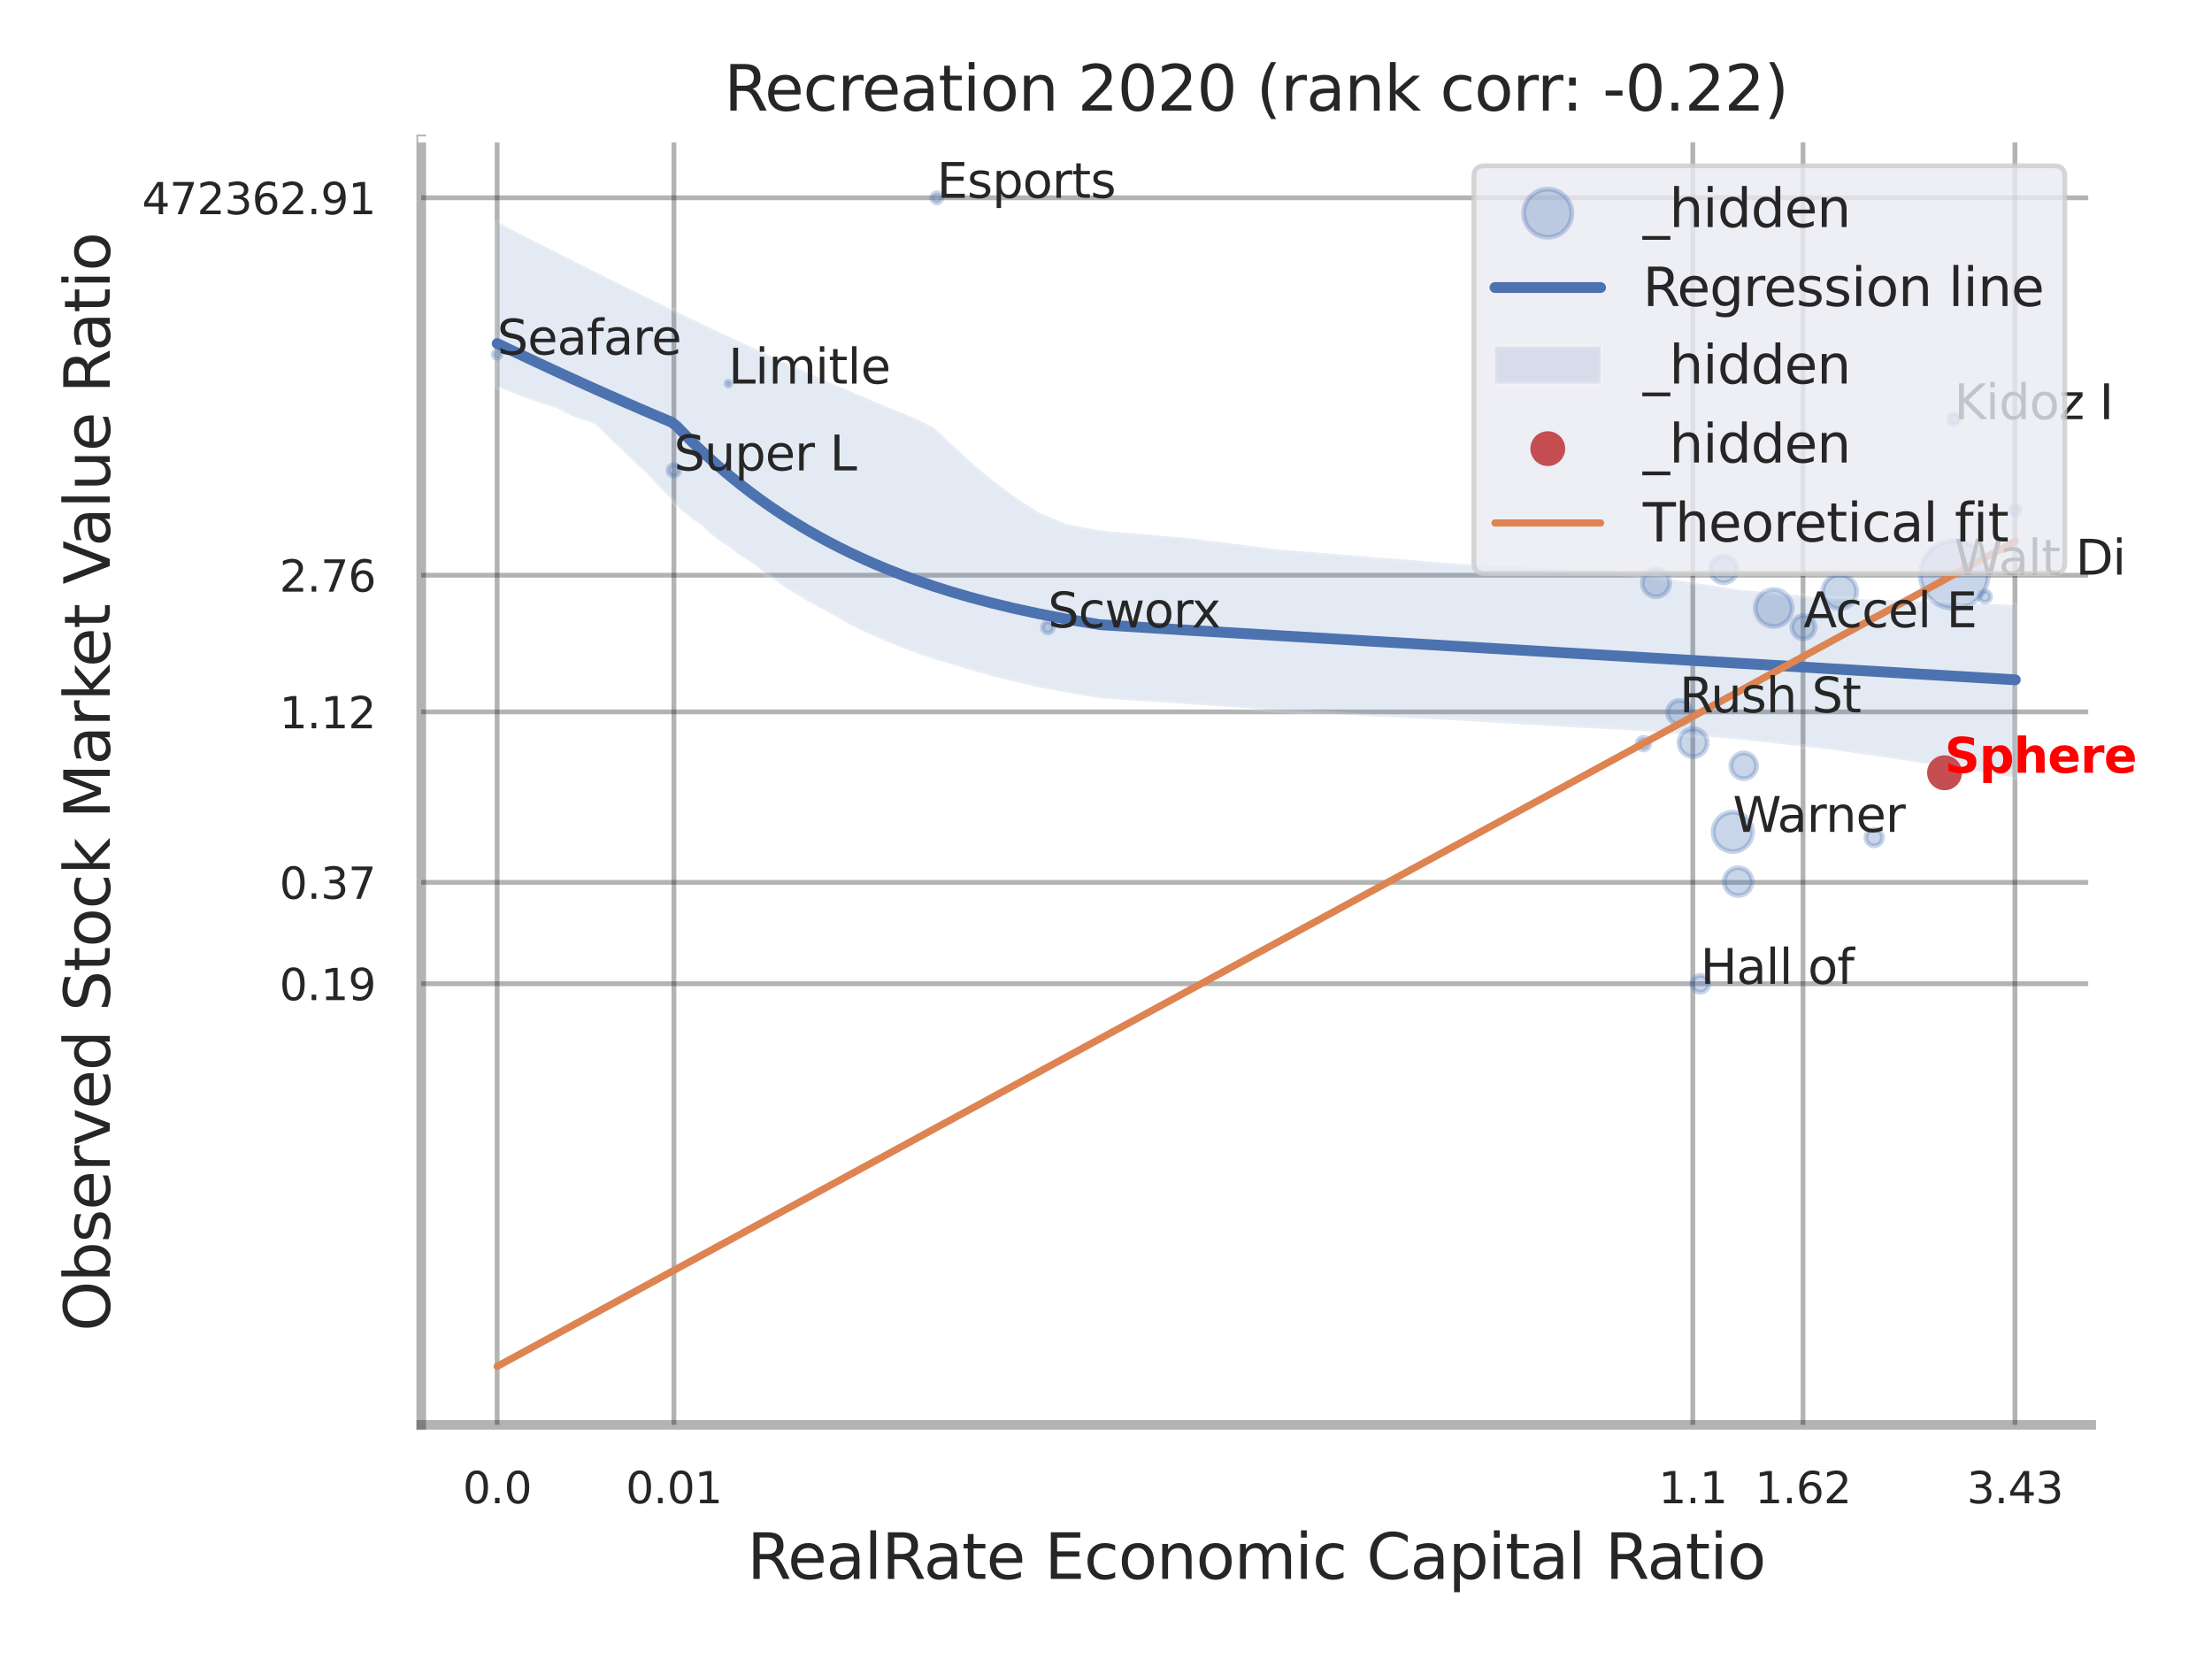 <?xml version="1.0" encoding="utf-8" standalone="no"?>
<!DOCTYPE svg PUBLIC "-//W3C//DTD SVG 1.1//EN"
  "http://www.w3.org/Graphics/SVG/1.1/DTD/svg11.dtd">
<svg xmlns:xlink="http://www.w3.org/1999/xlink" width="460.8pt" height="345.6pt" viewBox="0 0 460.8 345.6" xmlns="http://www.w3.org/2000/svg" version="1.1">
 <defs>
  <style type="text/css">*{stroke-linejoin: round; stroke-linecap: butt}</style>
 </defs>
 <g id="figure_1">
  <g id="patch_1">
   <path d="M 0 345.6 
L 460.8 345.6 
L 460.8 0 
L 0 0 
z
" style="fill: #ffffff"/>
  </g>
  <g id="axes_1">
   <g id="patch_2">
    <path d="M 87.75 296.82 
L 435.64 296.82 
L 435.64 29.04 
L 87.75 29.04 
z
" style="fill: #ffffff"/>
   </g>
   <g id="matplotlib.axis_1">
    <g id="xtick_1">
     <g id="line2d_1">
      <path d="M 103.561 296.82 
L 103.561 29.04 
" clip-path="url(#pafe6762c98)" style="fill: none; stroke: #000000; stroke-opacity: 0.3; stroke-linecap: round"/>
     </g>
     <g id="text_1">
      <!-- 0.0 -->
      <g style="fill: #262626" transform="translate(96.405 313.159) scale(0.09 -0.09)">
       <defs>
        <path id="DejaVuSans-30" d="M 2034 4250 
Q 1547 4250 1301 3770 
Q 1056 3291 1056 2328 
Q 1056 1369 1301 889 
Q 1547 409 2034 409 
Q 2525 409 2770 889 
Q 3016 1369 3016 2328 
Q 3016 3291 2770 3770 
Q 2525 4250 2034 4250 
z
M 2034 4750 
Q 2819 4750 3233 4129 
Q 3647 3509 3647 2328 
Q 3647 1150 3233 529 
Q 2819 -91 2034 -91 
Q 1250 -91 836 529 
Q 422 1150 422 2328 
Q 422 3509 836 4129 
Q 1250 4750 2034 4750 
z
" transform="scale(0.016)"/>
        <path id="DejaVuSans-2e" d="M 684 794 
L 1344 794 
L 1344 0 
L 684 0 
L 684 794 
z
" transform="scale(0.016)"/>
       </defs>
       <use xlink:href="#DejaVuSans-30"/>
       <use xlink:href="#DejaVuSans-2e" transform="translate(63.623 0)"/>
       <use xlink:href="#DejaVuSans-30" transform="translate(95.41 0)"/>
      </g>
     </g>
    </g>
    <g id="xtick_2">
     <g id="line2d_2">
      <path d="M 140.39 296.82 
L 140.39 29.04 
" clip-path="url(#pafe6762c98)" style="fill: none; stroke: #000000; stroke-opacity: 0.3; stroke-linecap: round"/>
     </g>
     <g id="text_2">
      <!-- 0.01 -->
      <g style="fill: #262626" transform="translate(130.37 313.159) scale(0.09 -0.09)">
       <defs>
        <path id="DejaVuSans-31" d="M 794 531 
L 1825 531 
L 1825 4091 
L 703 3866 
L 703 4441 
L 1819 4666 
L 2450 4666 
L 2450 531 
L 3481 531 
L 3481 0 
L 794 0 
L 794 531 
z
" transform="scale(0.016)"/>
       </defs>
       <use xlink:href="#DejaVuSans-30"/>
       <use xlink:href="#DejaVuSans-2e" transform="translate(63.623 0)"/>
       <use xlink:href="#DejaVuSans-30" transform="translate(95.41 0)"/>
       <use xlink:href="#DejaVuSans-31" transform="translate(159.033 0)"/>
      </g>
     </g>
    </g>
    <g id="xtick_3">
     <g id="line2d_3">
      <path d="M 352.645 296.82 
L 352.645 29.04 
" clip-path="url(#pafe6762c98)" style="fill: none; stroke: #000000; stroke-opacity: 0.3; stroke-linecap: round"/>
     </g>
     <g id="text_3">
      <!-- 1.1 -->
      <g style="fill: #262626" transform="translate(345.489 313.159) scale(0.09 -0.09)">
       <use xlink:href="#DejaVuSans-31"/>
       <use xlink:href="#DejaVuSans-2e" transform="translate(63.623 0)"/>
       <use xlink:href="#DejaVuSans-31" transform="translate(95.41 0)"/>
      </g>
     </g>
    </g>
    <g id="xtick_4">
     <g id="line2d_4">
      <path d="M 375.6 296.82 
L 375.6 29.04 
" clip-path="url(#pafe6762c98)" style="fill: none; stroke: #000000; stroke-opacity: 0.3; stroke-linecap: round"/>
     </g>
     <g id="text_4">
      <!-- 1.62 -->
      <g style="fill: #262626" transform="translate(365.581 313.159) scale(0.09 -0.09)">
       <defs>
        <path id="DejaVuSans-36" d="M 2113 2584 
Q 1688 2584 1439 2293 
Q 1191 2003 1191 1497 
Q 1191 994 1439 701 
Q 1688 409 2113 409 
Q 2538 409 2786 701 
Q 3034 994 3034 1497 
Q 3034 2003 2786 2293 
Q 2538 2584 2113 2584 
z
M 3366 4563 
L 3366 3988 
Q 3128 4100 2886 4159 
Q 2644 4219 2406 4219 
Q 1781 4219 1451 3797 
Q 1122 3375 1075 2522 
Q 1259 2794 1537 2939 
Q 1816 3084 2150 3084 
Q 2853 3084 3261 2657 
Q 3669 2231 3669 1497 
Q 3669 778 3244 343 
Q 2819 -91 2113 -91 
Q 1303 -91 875 529 
Q 447 1150 447 2328 
Q 447 3434 972 4092 
Q 1497 4750 2381 4750 
Q 2619 4750 2861 4703 
Q 3103 4656 3366 4563 
z
" transform="scale(0.016)"/>
        <path id="DejaVuSans-32" d="M 1228 531 
L 3431 531 
L 3431 0 
L 469 0 
L 469 531 
Q 828 903 1448 1529 
Q 2069 2156 2228 2338 
Q 2531 2678 2651 2914 
Q 2772 3150 2772 3378 
Q 2772 3750 2511 3984 
Q 2250 4219 1831 4219 
Q 1534 4219 1204 4116 
Q 875 4013 500 3803 
L 500 4441 
Q 881 4594 1212 4672 
Q 1544 4750 1819 4750 
Q 2544 4750 2975 4387 
Q 3406 4025 3406 3419 
Q 3406 3131 3298 2873 
Q 3191 2616 2906 2266 
Q 2828 2175 2409 1742 
Q 1991 1309 1228 531 
z
" transform="scale(0.016)"/>
       </defs>
       <use xlink:href="#DejaVuSans-31"/>
       <use xlink:href="#DejaVuSans-2e" transform="translate(63.623 0)"/>
       <use xlink:href="#DejaVuSans-36" transform="translate(95.41 0)"/>
       <use xlink:href="#DejaVuSans-32" transform="translate(159.033 0)"/>
      </g>
     </g>
    </g>
    <g id="xtick_5">
     <g id="line2d_5">
      <path d="M 419.745 296.82 
L 419.745 29.04 
" clip-path="url(#pafe6762c98)" style="fill: none; stroke: #000000; stroke-opacity: 0.3; stroke-linecap: round"/>
     </g>
     <g id="text_5">
      <!-- 3.43 -->
      <g style="fill: #262626" transform="translate(409.725 313.159) scale(0.09 -0.09)">
       <defs>
        <path id="DejaVuSans-33" d="M 2597 2516 
Q 3050 2419 3304 2112 
Q 3559 1806 3559 1356 
Q 3559 666 3084 287 
Q 2609 -91 1734 -91 
Q 1441 -91 1130 -33 
Q 819 25 488 141 
L 488 750 
Q 750 597 1062 519 
Q 1375 441 1716 441 
Q 2309 441 2620 675 
Q 2931 909 2931 1356 
Q 2931 1769 2642 2001 
Q 2353 2234 1838 2234 
L 1294 2234 
L 1294 2753 
L 1863 2753 
Q 2328 2753 2575 2939 
Q 2822 3125 2822 3475 
Q 2822 3834 2567 4026 
Q 2313 4219 1838 4219 
Q 1578 4219 1281 4162 
Q 984 4106 628 3988 
L 628 4550 
Q 988 4650 1302 4700 
Q 1616 4750 1894 4750 
Q 2613 4750 3031 4423 
Q 3450 4097 3450 3541 
Q 3450 3153 3228 2886 
Q 3006 2619 2597 2516 
z
" transform="scale(0.016)"/>
        <path id="DejaVuSans-34" d="M 2419 4116 
L 825 1625 
L 2419 1625 
L 2419 4116 
z
M 2253 4666 
L 3047 4666 
L 3047 1625 
L 3713 1625 
L 3713 1100 
L 3047 1100 
L 3047 0 
L 2419 0 
L 2419 1100 
L 313 1100 
L 313 1709 
L 2253 4666 
z
" transform="scale(0.016)"/>
       </defs>
       <use xlink:href="#DejaVuSans-33"/>
       <use xlink:href="#DejaVuSans-2e" transform="translate(63.623 0)"/>
       <use xlink:href="#DejaVuSans-34" transform="translate(95.41 0)"/>
       <use xlink:href="#DejaVuSans-33" transform="translate(159.033 0)"/>
      </g>
     </g>
    </g>
    <g id="xtick_6"/>
    <g id="xtick_7"/>
    <g id="xtick_8"/>
    <g id="text_6">
     <!-- RealRate Economic Capital Ratio -->
     <g style="fill: #262626" transform="translate(155.642 328.908) scale(0.13 -0.13)">
      <defs>
       <path id="DejaVuSans-52" d="M 2841 2188 
Q 3044 2119 3236 1894 
Q 3428 1669 3622 1275 
L 4263 0 
L 3584 0 
L 2988 1197 
Q 2756 1666 2539 1819 
Q 2322 1972 1947 1972 
L 1259 1972 
L 1259 0 
L 628 0 
L 628 4666 
L 2053 4666 
Q 2853 4666 3247 4331 
Q 3641 3997 3641 3322 
Q 3641 2881 3436 2590 
Q 3231 2300 2841 2188 
z
M 1259 4147 
L 1259 2491 
L 2053 2491 
Q 2509 2491 2742 2702 
Q 2975 2913 2975 3322 
Q 2975 3731 2742 3939 
Q 2509 4147 2053 4147 
L 1259 4147 
z
" transform="scale(0.016)"/>
       <path id="DejaVuSans-65" d="M 3597 1894 
L 3597 1613 
L 953 1613 
Q 991 1019 1311 708 
Q 1631 397 2203 397 
Q 2534 397 2845 478 
Q 3156 559 3463 722 
L 3463 178 
Q 3153 47 2828 -22 
Q 2503 -91 2169 -91 
Q 1331 -91 842 396 
Q 353 884 353 1716 
Q 353 2575 817 3079 
Q 1281 3584 2069 3584 
Q 2775 3584 3186 3129 
Q 3597 2675 3597 1894 
z
M 3022 2063 
Q 3016 2534 2758 2815 
Q 2500 3097 2075 3097 
Q 1594 3097 1305 2825 
Q 1016 2553 972 2059 
L 3022 2063 
z
" transform="scale(0.016)"/>
       <path id="DejaVuSans-61" d="M 2194 1759 
Q 1497 1759 1228 1600 
Q 959 1441 959 1056 
Q 959 750 1161 570 
Q 1363 391 1709 391 
Q 2188 391 2477 730 
Q 2766 1069 2766 1631 
L 2766 1759 
L 2194 1759 
z
M 3341 1997 
L 3341 0 
L 2766 0 
L 2766 531 
Q 2569 213 2275 61 
Q 1981 -91 1556 -91 
Q 1019 -91 701 211 
Q 384 513 384 1019 
Q 384 1609 779 1909 
Q 1175 2209 1959 2209 
L 2766 2209 
L 2766 2266 
Q 2766 2663 2505 2880 
Q 2244 3097 1772 3097 
Q 1472 3097 1187 3025 
Q 903 2953 641 2809 
L 641 3341 
Q 956 3463 1253 3523 
Q 1550 3584 1831 3584 
Q 2591 3584 2966 3190 
Q 3341 2797 3341 1997 
z
" transform="scale(0.016)"/>
       <path id="DejaVuSans-6c" d="M 603 4863 
L 1178 4863 
L 1178 0 
L 603 0 
L 603 4863 
z
" transform="scale(0.016)"/>
       <path id="DejaVuSans-74" d="M 1172 4494 
L 1172 3500 
L 2356 3500 
L 2356 3053 
L 1172 3053 
L 1172 1153 
Q 1172 725 1289 603 
Q 1406 481 1766 481 
L 2356 481 
L 2356 0 
L 1766 0 
Q 1100 0 847 248 
Q 594 497 594 1153 
L 594 3053 
L 172 3053 
L 172 3500 
L 594 3500 
L 594 4494 
L 1172 4494 
z
" transform="scale(0.016)"/>
       <path id="DejaVuSans-20" transform="scale(0.016)"/>
       <path id="DejaVuSans-45" d="M 628 4666 
L 3578 4666 
L 3578 4134 
L 1259 4134 
L 1259 2753 
L 3481 2753 
L 3481 2222 
L 1259 2222 
L 1259 531 
L 3634 531 
L 3634 0 
L 628 0 
L 628 4666 
z
" transform="scale(0.016)"/>
       <path id="DejaVuSans-63" d="M 3122 3366 
L 3122 2828 
Q 2878 2963 2633 3030 
Q 2388 3097 2138 3097 
Q 1578 3097 1268 2742 
Q 959 2388 959 1747 
Q 959 1106 1268 751 
Q 1578 397 2138 397 
Q 2388 397 2633 464 
Q 2878 531 3122 666 
L 3122 134 
Q 2881 22 2623 -34 
Q 2366 -91 2075 -91 
Q 1284 -91 818 406 
Q 353 903 353 1747 
Q 353 2603 823 3093 
Q 1294 3584 2113 3584 
Q 2378 3584 2631 3529 
Q 2884 3475 3122 3366 
z
" transform="scale(0.016)"/>
       <path id="DejaVuSans-6f" d="M 1959 3097 
Q 1497 3097 1228 2736 
Q 959 2375 959 1747 
Q 959 1119 1226 758 
Q 1494 397 1959 397 
Q 2419 397 2687 759 
Q 2956 1122 2956 1747 
Q 2956 2369 2687 2733 
Q 2419 3097 1959 3097 
z
M 1959 3584 
Q 2709 3584 3137 3096 
Q 3566 2609 3566 1747 
Q 3566 888 3137 398 
Q 2709 -91 1959 -91 
Q 1206 -91 779 398 
Q 353 888 353 1747 
Q 353 2609 779 3096 
Q 1206 3584 1959 3584 
z
" transform="scale(0.016)"/>
       <path id="DejaVuSans-6e" d="M 3513 2113 
L 3513 0 
L 2938 0 
L 2938 2094 
Q 2938 2591 2744 2837 
Q 2550 3084 2163 3084 
Q 1697 3084 1428 2787 
Q 1159 2491 1159 1978 
L 1159 0 
L 581 0 
L 581 3500 
L 1159 3500 
L 1159 2956 
Q 1366 3272 1645 3428 
Q 1925 3584 2291 3584 
Q 2894 3584 3203 3211 
Q 3513 2838 3513 2113 
z
" transform="scale(0.016)"/>
       <path id="DejaVuSans-6d" d="M 3328 2828 
Q 3544 3216 3844 3400 
Q 4144 3584 4550 3584 
Q 5097 3584 5394 3201 
Q 5691 2819 5691 2113 
L 5691 0 
L 5113 0 
L 5113 2094 
Q 5113 2597 4934 2840 
Q 4756 3084 4391 3084 
Q 3944 3084 3684 2787 
Q 3425 2491 3425 1978 
L 3425 0 
L 2847 0 
L 2847 2094 
Q 2847 2600 2669 2842 
Q 2491 3084 2119 3084 
Q 1678 3084 1418 2786 
Q 1159 2488 1159 1978 
L 1159 0 
L 581 0 
L 581 3500 
L 1159 3500 
L 1159 2956 
Q 1356 3278 1631 3431 
Q 1906 3584 2284 3584 
Q 2666 3584 2933 3390 
Q 3200 3197 3328 2828 
z
" transform="scale(0.016)"/>
       <path id="DejaVuSans-69" d="M 603 3500 
L 1178 3500 
L 1178 0 
L 603 0 
L 603 3500 
z
M 603 4863 
L 1178 4863 
L 1178 4134 
L 603 4134 
L 603 4863 
z
" transform="scale(0.016)"/>
       <path id="DejaVuSans-43" d="M 4122 4306 
L 4122 3641 
Q 3803 3938 3442 4084 
Q 3081 4231 2675 4231 
Q 1875 4231 1450 3742 
Q 1025 3253 1025 2328 
Q 1025 1406 1450 917 
Q 1875 428 2675 428 
Q 3081 428 3442 575 
Q 3803 722 4122 1019 
L 4122 359 
Q 3791 134 3420 21 
Q 3050 -91 2638 -91 
Q 1578 -91 968 557 
Q 359 1206 359 2328 
Q 359 3453 968 4101 
Q 1578 4750 2638 4750 
Q 3056 4750 3426 4639 
Q 3797 4528 4122 4306 
z
" transform="scale(0.016)"/>
       <path id="DejaVuSans-70" d="M 1159 525 
L 1159 -1331 
L 581 -1331 
L 581 3500 
L 1159 3500 
L 1159 2969 
Q 1341 3281 1617 3432 
Q 1894 3584 2278 3584 
Q 2916 3584 3314 3078 
Q 3713 2572 3713 1747 
Q 3713 922 3314 415 
Q 2916 -91 2278 -91 
Q 1894 -91 1617 61 
Q 1341 213 1159 525 
z
M 3116 1747 
Q 3116 2381 2855 2742 
Q 2594 3103 2138 3103 
Q 1681 3103 1420 2742 
Q 1159 2381 1159 1747 
Q 1159 1113 1420 752 
Q 1681 391 2138 391 
Q 2594 391 2855 752 
Q 3116 1113 3116 1747 
z
" transform="scale(0.016)"/>
      </defs>
      <use xlink:href="#DejaVuSans-52"/>
      <use xlink:href="#DejaVuSans-65" transform="translate(64.982 0)"/>
      <use xlink:href="#DejaVuSans-61" transform="translate(126.506 0)"/>
      <use xlink:href="#DejaVuSans-6c" transform="translate(187.785 0)"/>
      <use xlink:href="#DejaVuSans-52" transform="translate(215.568 0)"/>
      <use xlink:href="#DejaVuSans-61" transform="translate(282.801 0)"/>
      <use xlink:href="#DejaVuSans-74" transform="translate(344.08 0)"/>
      <use xlink:href="#DejaVuSans-65" transform="translate(383.289 0)"/>
      <use xlink:href="#DejaVuSans-20" transform="translate(444.812 0)"/>
      <use xlink:href="#DejaVuSans-45" transform="translate(476.6 0)"/>
      <use xlink:href="#DejaVuSans-63" transform="translate(539.783 0)"/>
      <use xlink:href="#DejaVuSans-6f" transform="translate(594.764 0)"/>
      <use xlink:href="#DejaVuSans-6e" transform="translate(655.945 0)"/>
      <use xlink:href="#DejaVuSans-6f" transform="translate(719.324 0)"/>
      <use xlink:href="#DejaVuSans-6d" transform="translate(780.506 0)"/>
      <use xlink:href="#DejaVuSans-69" transform="translate(877.918 0)"/>
      <use xlink:href="#DejaVuSans-63" transform="translate(905.701 0)"/>
      <use xlink:href="#DejaVuSans-20" transform="translate(960.682 0)"/>
      <use xlink:href="#DejaVuSans-43" transform="translate(992.469 0)"/>
      <use xlink:href="#DejaVuSans-61" transform="translate(1062.293 0)"/>
      <use xlink:href="#DejaVuSans-70" transform="translate(1123.572 0)"/>
      <use xlink:href="#DejaVuSans-69" transform="translate(1187.049 0)"/>
      <use xlink:href="#DejaVuSans-74" transform="translate(1214.832 0)"/>
      <use xlink:href="#DejaVuSans-61" transform="translate(1254.041 0)"/>
      <use xlink:href="#DejaVuSans-6c" transform="translate(1315.32 0)"/>
      <use xlink:href="#DejaVuSans-20" transform="translate(1343.104 0)"/>
      <use xlink:href="#DejaVuSans-52" transform="translate(1374.891 0)"/>
      <use xlink:href="#DejaVuSans-61" transform="translate(1442.123 0)"/>
      <use xlink:href="#DejaVuSans-74" transform="translate(1503.402 0)"/>
      <use xlink:href="#DejaVuSans-69" transform="translate(1542.611 0)"/>
      <use xlink:href="#DejaVuSans-6f" transform="translate(1570.395 0)"/>
     </g>
    </g>
   </g>
   <g id="matplotlib.axis_2">
    <g id="ytick_1">
     <g id="line2d_6">
      <path d="M 87.75 204.927 
L 435.64 204.927 
" clip-path="url(#pafe6762c98)" style="fill: none; stroke: #000000; stroke-opacity: 0.3; stroke-linecap: round"/>
     </g>
     <g id="text_7">
      <!-- 0.19 -->
      <g style="fill: #262626" transform="translate(58.211 208.346) scale(0.09 -0.09)">
       <defs>
        <path id="DejaVuSans-39" d="M 703 97 
L 703 672 
Q 941 559 1184 500 
Q 1428 441 1663 441 
Q 2288 441 2617 861 
Q 2947 1281 2994 2138 
Q 2813 1869 2534 1725 
Q 2256 1581 1919 1581 
Q 1219 1581 811 2004 
Q 403 2428 403 3163 
Q 403 3881 828 4315 
Q 1253 4750 1959 4750 
Q 2769 4750 3195 4129 
Q 3622 3509 3622 2328 
Q 3622 1225 3098 567 
Q 2575 -91 1691 -91 
Q 1453 -91 1209 -44 
Q 966 3 703 97 
z
M 1959 2075 
Q 2384 2075 2632 2365 
Q 2881 2656 2881 3163 
Q 2881 3666 2632 3958 
Q 2384 4250 1959 4250 
Q 1534 4250 1286 3958 
Q 1038 3666 1038 3163 
Q 1038 2656 1286 2365 
Q 1534 2075 1959 2075 
z
" transform="scale(0.016)"/>
       </defs>
       <use xlink:href="#DejaVuSans-30"/>
       <use xlink:href="#DejaVuSans-2e" transform="translate(63.623 0)"/>
       <use xlink:href="#DejaVuSans-31" transform="translate(95.41 0)"/>
       <use xlink:href="#DejaVuSans-39" transform="translate(159.033 0)"/>
      </g>
     </g>
    </g>
    <g id="ytick_2">
     <g id="line2d_7">
      <path d="M 87.75 183.812 
L 435.64 183.812 
" clip-path="url(#pafe6762c98)" style="fill: none; stroke: #000000; stroke-opacity: 0.3; stroke-linecap: round"/>
     </g>
     <g id="text_8">
      <!-- 0.37 -->
      <g style="fill: #262626" transform="translate(58.211 187.231) scale(0.09 -0.09)">
       <defs>
        <path id="DejaVuSans-37" d="M 525 4666 
L 3525 4666 
L 3525 4397 
L 1831 0 
L 1172 0 
L 2766 4134 
L 525 4134 
L 525 4666 
z
" transform="scale(0.016)"/>
       </defs>
       <use xlink:href="#DejaVuSans-30"/>
       <use xlink:href="#DejaVuSans-2e" transform="translate(63.623 0)"/>
       <use xlink:href="#DejaVuSans-33" transform="translate(95.41 0)"/>
       <use xlink:href="#DejaVuSans-37" transform="translate(159.033 0)"/>
      </g>
     </g>
    </g>
    <g id="ytick_3">
     <g id="line2d_8">
      <path d="M 87.75 148.299 
L 435.64 148.299 
" clip-path="url(#pafe6762c98)" style="fill: none; stroke: #000000; stroke-opacity: 0.3; stroke-linecap: round"/>
     </g>
     <g id="text_9">
      <!-- 1.12 -->
      <g style="fill: #262626" transform="translate(58.211 151.718) scale(0.09 -0.09)">
       <use xlink:href="#DejaVuSans-31"/>
       <use xlink:href="#DejaVuSans-2e" transform="translate(63.623 0)"/>
       <use xlink:href="#DejaVuSans-31" transform="translate(95.41 0)"/>
       <use xlink:href="#DejaVuSans-32" transform="translate(159.033 0)"/>
      </g>
     </g>
    </g>
    <g id="ytick_4">
     <g id="line2d_9">
      <path d="M 87.75 119.825 
L 435.64 119.825 
" clip-path="url(#pafe6762c98)" style="fill: none; stroke: #000000; stroke-opacity: 0.3; stroke-linecap: round"/>
     </g>
     <g id="text_10">
      <!-- 2.76 -->
      <g style="fill: #262626" transform="translate(58.211 123.244) scale(0.09 -0.09)">
       <use xlink:href="#DejaVuSans-32"/>
       <use xlink:href="#DejaVuSans-2e" transform="translate(63.623 0)"/>
       <use xlink:href="#DejaVuSans-37" transform="translate(95.41 0)"/>
       <use xlink:href="#DejaVuSans-36" transform="translate(159.033 0)"/>
      </g>
     </g>
    </g>
    <g id="ytick_5">
     <g id="line2d_10">
      <path d="M 87.75 41.203 
L 435.64 41.203 
" clip-path="url(#pafe6762c98)" style="fill: none; stroke: #000000; stroke-opacity: 0.3; stroke-linecap: round"/>
     </g>
     <g id="text_11">
      <!-- 472362.91 -->
      <g style="fill: #262626" transform="translate(29.58 44.623) scale(0.09 -0.09)">
       <use xlink:href="#DejaVuSans-34"/>
       <use xlink:href="#DejaVuSans-37" transform="translate(63.623 0)"/>
       <use xlink:href="#DejaVuSans-32" transform="translate(127.246 0)"/>
       <use xlink:href="#DejaVuSans-33" transform="translate(190.869 0)"/>
       <use xlink:href="#DejaVuSans-36" transform="translate(254.492 0)"/>
       <use xlink:href="#DejaVuSans-32" transform="translate(318.115 0)"/>
       <use xlink:href="#DejaVuSans-2e" transform="translate(381.738 0)"/>
       <use xlink:href="#DejaVuSans-39" transform="translate(413.525 0)"/>
       <use xlink:href="#DejaVuSans-31" transform="translate(477.148 0)"/>
      </g>
     </g>
    </g>
    <g id="ytick_6"/>
    <g id="ytick_7"/>
    <g id="ytick_8"/>
    <g id="ytick_9"/>
    <g id="ytick_10"/>
    <g id="text_12">
     <!-- Observed Stock Market Value Ratio -->
     <g style="fill: #262626" transform="translate(22.876 277.332) rotate(-90) scale(0.13 -0.13)">
      <defs>
       <path id="DejaVuSans-4f" d="M 2522 4238 
Q 1834 4238 1429 3725 
Q 1025 3213 1025 2328 
Q 1025 1447 1429 934 
Q 1834 422 2522 422 
Q 3209 422 3611 934 
Q 4013 1447 4013 2328 
Q 4013 3213 3611 3725 
Q 3209 4238 2522 4238 
z
M 2522 4750 
Q 3503 4750 4090 4092 
Q 4678 3434 4678 2328 
Q 4678 1225 4090 567 
Q 3503 -91 2522 -91 
Q 1538 -91 948 565 
Q 359 1222 359 2328 
Q 359 3434 948 4092 
Q 1538 4750 2522 4750 
z
" transform="scale(0.016)"/>
       <path id="DejaVuSans-62" d="M 3116 1747 
Q 3116 2381 2855 2742 
Q 2594 3103 2138 3103 
Q 1681 3103 1420 2742 
Q 1159 2381 1159 1747 
Q 1159 1113 1420 752 
Q 1681 391 2138 391 
Q 2594 391 2855 752 
Q 3116 1113 3116 1747 
z
M 1159 2969 
Q 1341 3281 1617 3432 
Q 1894 3584 2278 3584 
Q 2916 3584 3314 3078 
Q 3713 2572 3713 1747 
Q 3713 922 3314 415 
Q 2916 -91 2278 -91 
Q 1894 -91 1617 61 
Q 1341 213 1159 525 
L 1159 0 
L 581 0 
L 581 4863 
L 1159 4863 
L 1159 2969 
z
" transform="scale(0.016)"/>
       <path id="DejaVuSans-73" d="M 2834 3397 
L 2834 2853 
Q 2591 2978 2328 3040 
Q 2066 3103 1784 3103 
Q 1356 3103 1142 2972 
Q 928 2841 928 2578 
Q 928 2378 1081 2264 
Q 1234 2150 1697 2047 
L 1894 2003 
Q 2506 1872 2764 1633 
Q 3022 1394 3022 966 
Q 3022 478 2636 193 
Q 2250 -91 1575 -91 
Q 1294 -91 989 -36 
Q 684 19 347 128 
L 347 722 
Q 666 556 975 473 
Q 1284 391 1588 391 
Q 1994 391 2212 530 
Q 2431 669 2431 922 
Q 2431 1156 2273 1281 
Q 2116 1406 1581 1522 
L 1381 1569 
Q 847 1681 609 1914 
Q 372 2147 372 2553 
Q 372 3047 722 3315 
Q 1072 3584 1716 3584 
Q 2034 3584 2315 3537 
Q 2597 3491 2834 3397 
z
" transform="scale(0.016)"/>
       <path id="DejaVuSans-72" d="M 2631 2963 
Q 2534 3019 2420 3045 
Q 2306 3072 2169 3072 
Q 1681 3072 1420 2755 
Q 1159 2438 1159 1844 
L 1159 0 
L 581 0 
L 581 3500 
L 1159 3500 
L 1159 2956 
Q 1341 3275 1631 3429 
Q 1922 3584 2338 3584 
Q 2397 3584 2469 3576 
Q 2541 3569 2628 3553 
L 2631 2963 
z
" transform="scale(0.016)"/>
       <path id="DejaVuSans-76" d="M 191 3500 
L 800 3500 
L 1894 563 
L 2988 3500 
L 3597 3500 
L 2284 0 
L 1503 0 
L 191 3500 
z
" transform="scale(0.016)"/>
       <path id="DejaVuSans-64" d="M 2906 2969 
L 2906 4863 
L 3481 4863 
L 3481 0 
L 2906 0 
L 2906 525 
Q 2725 213 2448 61 
Q 2172 -91 1784 -91 
Q 1150 -91 751 415 
Q 353 922 353 1747 
Q 353 2572 751 3078 
Q 1150 3584 1784 3584 
Q 2172 3584 2448 3432 
Q 2725 3281 2906 2969 
z
M 947 1747 
Q 947 1113 1208 752 
Q 1469 391 1925 391 
Q 2381 391 2643 752 
Q 2906 1113 2906 1747 
Q 2906 2381 2643 2742 
Q 2381 3103 1925 3103 
Q 1469 3103 1208 2742 
Q 947 2381 947 1747 
z
" transform="scale(0.016)"/>
       <path id="DejaVuSans-53" d="M 3425 4513 
L 3425 3897 
Q 3066 4069 2747 4153 
Q 2428 4238 2131 4238 
Q 1616 4238 1336 4038 
Q 1056 3838 1056 3469 
Q 1056 3159 1242 3001 
Q 1428 2844 1947 2747 
L 2328 2669 
Q 3034 2534 3370 2195 
Q 3706 1856 3706 1288 
Q 3706 609 3251 259 
Q 2797 -91 1919 -91 
Q 1588 -91 1214 -16 
Q 841 59 441 206 
L 441 856 
Q 825 641 1194 531 
Q 1563 422 1919 422 
Q 2459 422 2753 634 
Q 3047 847 3047 1241 
Q 3047 1584 2836 1778 
Q 2625 1972 2144 2069 
L 1759 2144 
Q 1053 2284 737 2584 
Q 422 2884 422 3419 
Q 422 4038 858 4394 
Q 1294 4750 2059 4750 
Q 2388 4750 2728 4690 
Q 3069 4631 3425 4513 
z
" transform="scale(0.016)"/>
       <path id="DejaVuSans-6b" d="M 581 4863 
L 1159 4863 
L 1159 1991 
L 2875 3500 
L 3609 3500 
L 1753 1863 
L 3688 0 
L 2938 0 
L 1159 1709 
L 1159 0 
L 581 0 
L 581 4863 
z
" transform="scale(0.016)"/>
       <path id="DejaVuSans-4d" d="M 628 4666 
L 1569 4666 
L 2759 1491 
L 3956 4666 
L 4897 4666 
L 4897 0 
L 4281 0 
L 4281 4097 
L 3078 897 
L 2444 897 
L 1241 4097 
L 1241 0 
L 628 0 
L 628 4666 
z
" transform="scale(0.016)"/>
       <path id="DejaVuSans-56" d="M 1831 0 
L 50 4666 
L 709 4666 
L 2188 738 
L 3669 4666 
L 4325 4666 
L 2547 0 
L 1831 0 
z
" transform="scale(0.016)"/>
       <path id="DejaVuSans-75" d="M 544 1381 
L 544 3500 
L 1119 3500 
L 1119 1403 
Q 1119 906 1312 657 
Q 1506 409 1894 409 
Q 2359 409 2629 706 
Q 2900 1003 2900 1516 
L 2900 3500 
L 3475 3500 
L 3475 0 
L 2900 0 
L 2900 538 
Q 2691 219 2414 64 
Q 2138 -91 1772 -91 
Q 1169 -91 856 284 
Q 544 659 544 1381 
z
M 1991 3584 
L 1991 3584 
z
" transform="scale(0.016)"/>
      </defs>
      <use xlink:href="#DejaVuSans-4f"/>
      <use xlink:href="#DejaVuSans-62" transform="translate(78.711 0)"/>
      <use xlink:href="#DejaVuSans-73" transform="translate(142.188 0)"/>
      <use xlink:href="#DejaVuSans-65" transform="translate(194.287 0)"/>
      <use xlink:href="#DejaVuSans-72" transform="translate(255.811 0)"/>
      <use xlink:href="#DejaVuSans-76" transform="translate(296.924 0)"/>
      <use xlink:href="#DejaVuSans-65" transform="translate(356.104 0)"/>
      <use xlink:href="#DejaVuSans-64" transform="translate(417.627 0)"/>
      <use xlink:href="#DejaVuSans-20" transform="translate(481.104 0)"/>
      <use xlink:href="#DejaVuSans-53" transform="translate(512.891 0)"/>
      <use xlink:href="#DejaVuSans-74" transform="translate(576.367 0)"/>
      <use xlink:href="#DejaVuSans-6f" transform="translate(615.576 0)"/>
      <use xlink:href="#DejaVuSans-63" transform="translate(676.758 0)"/>
      <use xlink:href="#DejaVuSans-6b" transform="translate(731.738 0)"/>
      <use xlink:href="#DejaVuSans-20" transform="translate(789.648 0)"/>
      <use xlink:href="#DejaVuSans-4d" transform="translate(821.436 0)"/>
      <use xlink:href="#DejaVuSans-61" transform="translate(907.715 0)"/>
      <use xlink:href="#DejaVuSans-72" transform="translate(968.994 0)"/>
      <use xlink:href="#DejaVuSans-6b" transform="translate(1010.107 0)"/>
      <use xlink:href="#DejaVuSans-65" transform="translate(1064.393 0)"/>
      <use xlink:href="#DejaVuSans-74" transform="translate(1125.916 0)"/>
      <use xlink:href="#DejaVuSans-20" transform="translate(1165.125 0)"/>
      <use xlink:href="#DejaVuSans-56" transform="translate(1196.912 0)"/>
      <use xlink:href="#DejaVuSans-61" transform="translate(1257.57 0)"/>
      <use xlink:href="#DejaVuSans-6c" transform="translate(1318.85 0)"/>
      <use xlink:href="#DejaVuSans-75" transform="translate(1346.633 0)"/>
      <use xlink:href="#DejaVuSans-65" transform="translate(1410.012 0)"/>
      <use xlink:href="#DejaVuSans-20" transform="translate(1471.535 0)"/>
      <use xlink:href="#DejaVuSans-52" transform="translate(1503.322 0)"/>
      <use xlink:href="#DejaVuSans-61" transform="translate(1570.555 0)"/>
      <use xlink:href="#DejaVuSans-74" transform="translate(1631.834 0)"/>
      <use xlink:href="#DejaVuSans-69" transform="translate(1671.043 0)"/>
      <use xlink:href="#DejaVuSans-6f" transform="translate(1698.826 0)"/>
     </g>
    </g>
   </g>
   <g id="PathCollection_1">
    <path d="M 342.368 156.235 
C 342.716 156.235 343.049 156.097 343.295 155.851 
C 343.54 155.606 343.679 155.272 343.679 154.925 
C 343.679 154.577 343.54 154.244 343.295 153.998 
C 343.049 153.752 342.716 153.614 342.368 153.614 
C 342.021 153.614 341.687 153.752 341.441 153.998 
C 341.196 154.244 341.058 154.577 341.058 154.925 
C 341.058 155.272 341.196 155.606 341.441 155.851 
C 341.687 156.097 342.021 156.235 342.368 156.235 
z
" clip-path="url(#pafe6762c98)" style="fill: #4c72b0; fill-opacity: 0.3; stroke: #4c72b0; stroke-opacity: 0.3"/>
    <path d="M 390.417 176.199 
C 390.876 176.199 391.317 176.017 391.641 175.693 
C 391.966 175.368 392.148 174.928 392.148 174.469 
C 392.148 174.01 391.966 173.57 391.641 173.245 
C 391.317 172.921 390.876 172.738 390.417 172.738 
C 389.958 172.738 389.518 172.921 389.194 173.245 
C 388.869 173.57 388.687 174.01 388.687 174.469 
C 388.687 174.928 388.869 175.368 389.194 175.693 
C 389.518 176.017 389.958 176.199 390.417 176.199 
z
" clip-path="url(#pafe6762c98)" style="fill: #4c72b0; fill-opacity: 0.3; stroke: #4c72b0; stroke-opacity: 0.3"/>
    <path d="M 383.244 126.791 
C 384.181 126.791 385.079 126.418 385.741 125.756 
C 386.404 125.094 386.776 124.196 386.776 123.259 
C 386.776 122.323 386.404 121.424 385.741 120.762 
C 385.079 120.1 384.181 119.728 383.244 119.728 
C 382.308 119.728 381.409 120.1 380.747 120.762 
C 380.085 121.424 379.713 122.323 379.713 123.259 
C 379.713 124.196 380.085 125.094 380.747 125.756 
C 381.409 126.418 382.308 126.791 383.244 126.791 
z
" clip-path="url(#pafe6762c98)" style="fill: #4c72b0; fill-opacity: 0.3; stroke: #4c72b0; stroke-opacity: 0.3"/>
    <path d="M 362.095 186.562 
C 362.865 186.562 363.604 186.256 364.148 185.712 
C 364.693 185.167 364.999 184.429 364.999 183.658 
C 364.999 182.888 364.693 182.149 364.148 181.605 
C 363.604 181.06 362.865 180.754 362.095 180.754 
C 361.325 180.754 360.586 181.06 360.041 181.605 
C 359.497 182.149 359.191 182.888 359.191 183.658 
C 359.191 184.429 359.497 185.167 360.041 185.712 
C 360.586 186.256 361.325 186.562 362.095 186.562 
z
" clip-path="url(#pafe6762c98)" style="fill: #4c72b0; fill-opacity: 0.3; stroke: #4c72b0; stroke-opacity: 0.3"/>
    <path d="M 419.827 107.304 
C 420.095 107.304 420.352 107.198 420.542 107.008 
C 420.732 106.818 420.838 106.561 420.838 106.293 
C 420.838 106.025 420.732 105.768 420.542 105.578 
C 420.352 105.388 420.095 105.282 419.827 105.282 
C 419.559 105.282 419.302 105.388 419.112 105.578 
C 418.923 105.768 418.816 106.025 418.816 106.293 
C 418.816 106.561 418.923 106.818 419.112 107.008 
C 419.302 107.198 419.559 107.304 419.827 107.304 
z
" clip-path="url(#pafe6762c98)" style="fill: #4c72b0; fill-opacity: 0.3; stroke: #4c72b0; stroke-opacity: 0.3"/>
    <path d="M 103.563 74.65 
C 103.773 74.65 103.974 74.566 104.123 74.418 
C 104.271 74.27 104.354 74.068 104.354 73.858 
C 104.354 73.649 104.271 73.447 104.123 73.299 
C 103.974 73.151 103.773 73.067 103.563 73.067 
C 103.353 73.067 103.152 73.151 103.004 73.299 
C 102.855 73.447 102.772 73.649 102.772 73.858 
C 102.772 74.068 102.855 74.27 103.004 74.418 
C 103.152 74.566 103.353 74.65 103.563 74.65 
z
" clip-path="url(#pafe6762c98)" style="fill: #4c72b0; fill-opacity: 0.3; stroke: #4c72b0; stroke-opacity: 0.3"/>
    <path d="M 413.508 125.436 
C 413.816 125.436 414.112 125.313 414.33 125.095 
C 414.548 124.878 414.67 124.582 414.67 124.274 
C 414.67 123.965 414.548 123.67 414.33 123.452 
C 414.112 123.234 413.816 123.111 413.508 123.111 
C 413.2 123.111 412.904 123.234 412.686 123.452 
C 412.468 123.67 412.346 123.965 412.346 124.274 
C 412.346 124.582 412.468 124.878 412.686 125.095 
C 412.904 125.313 413.2 125.436 413.508 125.436 
z
" clip-path="url(#pafe6762c98)" style="fill: #4c72b0; fill-opacity: 0.3; stroke: #4c72b0; stroke-opacity: 0.3"/>
    <path d="M 407.094 88.426 
C 407.387 88.426 407.669 88.309 407.876 88.102 
C 408.083 87.894 408.2 87.613 408.2 87.32 
C 408.2 87.026 408.083 86.745 407.876 86.538 
C 407.669 86.33 407.387 86.214 407.094 86.214 
C 406.801 86.214 406.519 86.33 406.312 86.538 
C 406.105 86.745 405.988 87.026 405.988 87.32 
C 405.988 87.613 406.105 87.894 406.312 88.102 
C 406.519 88.309 406.801 88.426 407.094 88.426 
z
" clip-path="url(#pafe6762c98)" style="fill: #4c72b0; fill-opacity: 0.3; stroke: #4c72b0; stroke-opacity: 0.3"/>
    <path d="M 363.25 162.218 
C 363.962 162.218 364.645 161.935 365.149 161.431 
C 365.653 160.928 365.936 160.244 365.936 159.532 
C 365.936 158.82 365.653 158.137 365.149 157.633 
C 364.645 157.129 363.962 156.846 363.25 156.846 
C 362.537 156.846 361.854 157.129 361.35 157.633 
C 360.847 158.137 360.564 158.82 360.564 159.532 
C 360.564 160.244 360.847 160.928 361.35 161.431 
C 361.854 161.935 362.537 162.218 363.25 162.218 
z
" clip-path="url(#pafe6762c98)" style="fill: #4c72b0; fill-opacity: 0.3; stroke: #4c72b0; stroke-opacity: 0.3"/>
    <path d="M 360.98 177.403 
C 362.07 177.403 363.115 176.97 363.885 176.199 
C 364.656 175.429 365.089 174.384 365.089 173.294 
C 365.089 172.204 364.656 171.159 363.885 170.389 
C 363.115 169.618 362.07 169.186 360.98 169.186 
C 359.89 169.186 358.845 169.618 358.075 170.389 
C 357.304 171.159 356.871 172.204 356.871 173.294 
C 356.871 174.384 357.304 175.429 358.075 176.199 
C 358.845 176.97 359.89 177.403 360.98 177.403 
z
" clip-path="url(#pafe6762c98)" style="fill: #4c72b0; fill-opacity: 0.3; stroke: #4c72b0; stroke-opacity: 0.3"/>
    <path d="M 369.492 130.499 
C 370.51 130.499 371.485 130.095 372.205 129.376 
C 372.924 128.656 373.328 127.681 373.328 126.663 
C 373.328 125.646 372.924 124.67 372.205 123.951 
C 371.485 123.231 370.51 122.827 369.492 122.827 
C 368.475 122.827 367.499 123.231 366.78 123.951 
C 366.06 124.67 365.656 125.646 365.656 126.663 
C 365.656 127.681 366.06 128.656 366.78 129.376 
C 367.499 130.095 368.475 130.499 369.492 130.499 
z
" clip-path="url(#pafe6762c98)" style="fill: #4c72b0; fill-opacity: 0.3; stroke: #4c72b0; stroke-opacity: 0.3"/>
    <path d="M 195.159 42.266 
C 195.438 42.266 195.707 42.155 195.904 41.957 
C 196.102 41.759 196.213 41.491 196.213 41.212 
C 196.213 40.932 196.102 40.664 195.904 40.467 
C 195.707 40.269 195.438 40.158 195.159 40.158 
C 194.879 40.158 194.611 40.269 194.414 40.467 
C 194.216 40.664 194.105 40.932 194.105 41.212 
C 194.105 41.491 194.216 41.759 194.414 41.957 
C 194.611 42.155 194.879 42.266 195.159 42.266 
z
" clip-path="url(#pafe6762c98)" style="fill: #4c72b0; fill-opacity: 0.3; stroke: #4c72b0; stroke-opacity: 0.3"/>
    <path d="M 352.708 157.634 
C 353.484 157.634 354.229 157.325 354.778 156.776 
C 355.328 156.227 355.636 155.482 355.636 154.705 
C 355.636 153.929 355.328 153.184 354.778 152.635 
C 354.229 152.086 353.484 151.777 352.708 151.777 
C 351.931 151.777 351.186 152.086 350.637 152.635 
C 350.088 153.184 349.78 153.929 349.78 154.705 
C 349.78 155.482 350.088 156.227 350.637 156.776 
C 351.186 157.325 351.931 157.634 352.708 157.634 
z
" clip-path="url(#pafe6762c98)" style="fill: #4c72b0; fill-opacity: 0.3; stroke: #4c72b0; stroke-opacity: 0.3"/>
    <path d="M 140.378 99.199 
C 140.699 99.199 141.006 99.072 141.233 98.845 
C 141.459 98.619 141.587 98.311 141.587 97.991 
C 141.587 97.671 141.459 97.363 141.233 97.137 
C 141.006 96.91 140.699 96.783 140.378 96.783 
C 140.058 96.783 139.751 96.91 139.524 97.137 
C 139.298 97.363 139.17 97.671 139.17 97.991 
C 139.17 98.311 139.298 98.619 139.524 98.845 
C 139.751 99.072 140.058 99.199 140.378 99.199 
z
" clip-path="url(#pafe6762c98)" style="fill: #4c72b0; fill-opacity: 0.3; stroke: #4c72b0; stroke-opacity: 0.3"/>
    <path d="M 344.986 124.303 
C 345.745 124.303 346.473 124.002 347.01 123.465 
C 347.547 122.928 347.848 122.2 347.848 121.441 
C 347.848 120.682 347.547 119.954 347.01 119.417 
C 346.473 118.88 345.745 118.579 344.986 118.579 
C 344.227 118.579 343.499 118.88 342.962 119.417 
C 342.425 119.954 342.124 120.682 342.124 121.441 
C 342.124 122.2 342.425 122.928 342.962 123.465 
C 343.499 124.002 344.227 124.303 344.986 124.303 
z
" clip-path="url(#pafe6762c98)" style="fill: #4c72b0; fill-opacity: 0.3; stroke: #4c72b0; stroke-opacity: 0.3"/>
    <path d="M 359.061 121.41 
C 359.798 121.41 360.504 121.118 361.025 120.597 
C 361.546 120.076 361.838 119.37 361.838 118.634 
C 361.838 117.897 361.546 117.191 361.025 116.67 
C 360.504 116.149 359.798 115.857 359.061 115.857 
C 358.325 115.857 357.618 116.149 357.098 116.67 
C 356.577 117.191 356.284 117.897 356.284 118.634 
C 356.284 119.37 356.577 120.076 357.098 120.597 
C 357.618 121.118 358.325 121.41 359.061 121.41 
z
" clip-path="url(#pafe6762c98)" style="fill: #4c72b0; fill-opacity: 0.3; stroke: #4c72b0; stroke-opacity: 0.3"/>
    <path d="M 218.289 131.86 
C 218.595 131.86 218.889 131.738 219.106 131.522 
C 219.322 131.306 219.444 131.012 219.444 130.706 
C 219.444 130.4 219.322 130.106 219.106 129.89 
C 218.889 129.673 218.595 129.552 218.289 129.552 
C 217.983 129.552 217.69 129.673 217.473 129.89 
C 217.257 130.106 217.135 130.4 217.135 130.706 
C 217.135 131.012 217.257 131.306 217.473 131.522 
C 217.69 131.738 217.983 131.86 218.289 131.86 
z
" clip-path="url(#pafe6762c98)" style="fill: #4c72b0; fill-opacity: 0.3; stroke: #4c72b0; stroke-opacity: 0.3"/>
    <path d="M 375.69 133.09 
C 376.334 133.09 376.951 132.835 377.406 132.38 
C 377.861 131.925 378.116 131.308 378.116 130.664 
C 378.116 130.021 377.861 129.404 377.406 128.949 
C 376.951 128.494 376.334 128.238 375.69 128.238 
C 375.047 128.238 374.43 128.494 373.975 128.949 
C 373.52 129.404 373.264 130.021 373.264 130.664 
C 373.264 131.308 373.52 131.925 373.975 132.38 
C 374.43 132.835 375.047 133.09 375.69 133.09 
z
" clip-path="url(#pafe6762c98)" style="fill: #4c72b0; fill-opacity: 0.3; stroke: #4c72b0; stroke-opacity: 0.3"/>
    <path d="M 354.217 206.71 
C 354.683 206.71 355.13 206.525 355.459 206.195 
C 355.789 205.866 355.974 205.419 355.974 204.953 
C 355.974 204.487 355.789 204.04 355.459 203.711 
C 355.13 203.381 354.683 203.196 354.217 203.196 
C 353.751 203.196 353.304 203.381 352.975 203.711 
C 352.645 204.04 352.46 204.487 352.46 204.953 
C 352.46 205.419 352.645 205.866 352.975 206.195 
C 353.304 206.525 353.751 206.71 354.217 206.71 
z
" clip-path="url(#pafe6762c98)" style="fill: #4c72b0; fill-opacity: 0.3; stroke: #4c72b0; stroke-opacity: 0.3"/>
    <path d="M 407.111 126.781 
C 408.986 126.781 410.785 126.036 412.111 124.71 
C 413.437 123.384 414.182 121.585 414.182 119.71 
C 414.182 117.834 413.437 116.036 412.111 114.71 
C 410.785 113.384 408.986 112.639 407.111 112.639 
C 405.236 112.639 403.437 113.384 402.111 114.71 
C 400.785 116.036 400.04 117.834 400.04 119.71 
C 400.04 121.585 400.785 123.384 402.111 124.71 
C 403.437 126.036 405.236 126.781 407.111 126.781 
z
" clip-path="url(#pafe6762c98)" style="fill: #4c72b0; fill-opacity: 0.3; stroke: #4c72b0; stroke-opacity: 0.3"/>
    <path d="M 349.862 150.912 
C 350.526 150.912 351.163 150.648 351.633 150.179 
C 352.103 149.709 352.366 149.072 352.366 148.408 
C 352.366 147.744 352.103 147.107 351.633 146.637 
C 351.163 146.167 350.526 145.903 349.862 145.903 
C 349.198 145.903 348.561 146.167 348.091 146.637 
C 347.622 147.107 347.358 147.744 347.358 148.408 
C 347.358 149.072 347.622 149.709 348.091 150.179 
C 348.561 150.648 349.198 150.912 349.862 150.912 
z
" clip-path="url(#pafe6762c98)" style="fill: #4c72b0; fill-opacity: 0.3; stroke: #4c72b0; stroke-opacity: 0.3"/>
    <path d="M 405.09 164.109 
C 405.919 164.109 406.715 163.78 407.301 163.194 
C 407.887 162.608 408.216 161.813 408.216 160.984 
C 408.216 160.155 407.887 159.36 407.301 158.773 
C 406.715 158.187 405.919 157.858 405.09 157.858 
C 404.262 157.858 403.466 158.187 402.88 158.773 
C 402.294 159.36 401.965 160.155 401.965 160.984 
C 401.965 161.813 402.294 162.608 402.88 163.194 
C 403.466 163.78 404.262 164.109 405.09 164.109 
z
" clip-path="url(#pafe6762c98)" style="fill: #4c72b0; fill-opacity: 0.3; stroke: #4c72b0; stroke-opacity: 0.3"/>
    <path d="M 151.741 80.42 
C 151.878 80.42 152.009 80.365 152.106 80.269 
C 152.202 80.172 152.257 80.041 152.257 79.905 
C 152.257 79.768 152.202 79.637 152.106 79.54 
C 152.009 79.444 151.878 79.39 151.741 79.39 
C 151.605 79.39 151.474 79.444 151.377 79.54 
C 151.281 79.637 151.226 79.768 151.226 79.905 
C 151.226 80.041 151.281 80.172 151.377 80.269 
C 151.474 80.365 151.605 80.42 151.741 80.42 
z
" clip-path="url(#pafe6762c98)" style="fill: #4c72b0; fill-opacity: 0.3; stroke: #4c72b0; stroke-opacity: 0.3"/>
   </g>
   <g id="FillBetweenPolyCollection_1">
    <defs>
     <path id="m6417c266b5" d="M 103.563 -299.339 
L 103.563 -265.017 
L 104.049 -264.838 
L 104.54 -264.658 
L 105.036 -264.477 
L 105.538 -264.294 
L 106.045 -264.11 
L 106.558 -263.922 
L 107.077 -263.681 
L 107.601 -263.445 
L 108.132 -263.261 
L 108.669 -263.039 
L 109.212 -262.833 
L 109.762 -262.643 
L 110.318 -262.45 
L 110.881 -262.257 
L 111.451 -262.062 
L 112.028 -261.865 
L 112.613 -261.667 
L 113.205 -261.468 
L 113.805 -261.268 
L 114.412 -261.067 
L 115.028 -260.865 
L 115.652 -260.661 
L 116.285 -260.392 
L 116.927 -260.077 
L 117.578 -259.758 
L 118.238 -259.435 
L 118.907 -259.108 
L 119.587 -258.777 
L 120.276 -258.526 
L 120.977 -258.306 
L 121.688 -258.083 
L 122.41 -257.859 
L 123.144 -257.632 
L 123.889 -257.333 
L 124.647 -256.663 
L 125.418 -255.872 
L 126.201 -255.082 
L 126.999 -254.291 
L 127.81 -253.5 
L 128.636 -252.71 
L 129.477 -251.919 
L 130.333 -251.107 
L 131.206 -250.268 
L 132.096 -249.428 
L 133.003 -248.588 
L 133.929 -247.748 
L 134.873 -246.848 
L 135.838 -245.789 
L 136.823 -244.73 
L 137.829 -243.671 
L 138.859 -242.613 
L 139.911 -241.554 
L 140.988 -240.353 
L 142.091 -239.091 
L 143.222 -238.367 
L 144.38 -237.318 
L 145.569 -236.659 
L 146.789 -235.594 
L 148.042 -234.334 
L 149.331 -233.376 
L 150.656 -232.415 
L 152.021 -231.605 
L 153.428 -230.459 
L 154.879 -229.402 
L 156.377 -228.572 
L 157.926 -227.348 
L 159.528 -226.16 
L 161.189 -224.924 
L 162.911 -223.691 
L 164.701 -222.544 
L 166.563 -221.404 
L 168.504 -220.203 
L 170.53 -219.13 
L 172.649 -218.049 
L 174.871 -216.717 
L 177.205 -215.385 
L 179.665 -214.187 
L 182.263 -213.018 
L 185.016 -211.844 
L 187.946 -210.669 
L 191.074 -209.497 
L 194.43 -208.324 
L 198.051 -207.271 
L 201.982 -206.061 
L 206.279 -204.852 
L 211.02 -203.65 
L 216.306 -202.43 
L 222.28 -201.308 
L 229.145 -200.134 
L 247.53 -198.923 
L 266.674 -197.586 
L 285.818 -196.373 
L 304.962 -195.446 
L 324.107 -194.277 
L 343.251 -193.281 
L 362.395 -191.556 
L 381.539 -189.427 
L 400.683 -186.641 
L 419.827 -183.615 
L 419.827 -219.557 
L 419.827 -219.557 
L 400.683 -220.364 
L 381.539 -220.955 
L 362.395 -222.754 
L 343.251 -225.66 
L 324.107 -227.133 
L 304.962 -228.069 
L 285.818 -229.575 
L 266.674 -231.115 
L 247.53 -233.513 
L 229.145 -235.098 
L 222.28 -236.362 
L 216.306 -238.885 
L 211.02 -242.335 
L 206.279 -245.946 
L 201.982 -249.59 
L 198.051 -253.233 
L 194.43 -256.572 
L 191.074 -258.269 
L 187.946 -259.541 
L 185.016 -260.751 
L 182.263 -261.905 
L 179.665 -263.009 
L 177.205 -264.066 
L 174.871 -265.079 
L 172.649 -265.964 
L 170.53 -266.938 
L 168.504 -267.895 
L 166.563 -268.754 
L 164.701 -269.585 
L 162.911 -270.388 
L 161.189 -271.167 
L 159.528 -271.922 
L 157.926 -272.655 
L 156.377 -273.368 
L 154.879 -274.06 
L 153.428 -274.734 
L 152.021 -275.39 
L 150.656 -276.029 
L 149.331 -276.653 
L 148.042 -277.261 
L 146.789 -277.855 
L 145.569 -278.435 
L 144.38 -279.002 
L 143.222 -279.556 
L 142.091 -280.098 
L 140.988 -280.629 
L 139.911 -281.149 
L 138.859 -281.658 
L 137.829 -282.157 
L 136.823 -282.646 
L 135.838 -283.126 
L 134.873 -283.597 
L 133.929 -284.059 
L 133.003 -284.513 
L 132.096 -284.959 
L 131.206 -285.396 
L 130.333 -285.827 
L 129.477 -286.25 
L 128.636 -286.666 
L 127.81 -287.075 
L 126.999 -287.478 
L 126.201 -287.874 
L 125.418 -288.264 
L 124.647 -288.648 
L 123.889 -289.026 
L 123.144 -289.399 
L 122.41 -289.766 
L 121.688 -290.128 
L 120.977 -290.485 
L 120.276 -290.836 
L 119.587 -291.183 
L 118.907 -291.525 
L 118.238 -291.863 
L 117.578 -292.195 
L 116.927 -292.524 
L 116.285 -292.848 
L 115.652 -293.168 
L 115.028 -293.485 
L 114.412 -293.797 
L 113.805 -294.105 
L 113.205 -294.41 
L 112.613 -294.711 
L 112.028 -295.008 
L 111.451 -295.302 
L 110.881 -295.592 
L 110.318 -295.879 
L 109.762 -296.163 
L 109.212 -296.444 
L 108.669 -296.721 
L 108.132 -296.996 
L 107.601 -297.267 
L 107.077 -297.536 
L 106.558 -297.801 
L 106.045 -298.064 
L 105.538 -298.325 
L 105.036 -298.582 
L 104.54 -298.837 
L 104.049 -299.089 
L 103.563 -299.339 
z
" style="stroke: #ffffff; stroke-opacity: 0.15"/>
    </defs>
    <g clip-path="url(#pafe6762c98)">
     <use xlink:href="#m6417c266b5" x="0" y="345.6" style="fill: #4c72b0; fill-opacity: 0.15; stroke: #ffffff; stroke-opacity: 0.15"/>
    </g>
   </g>
   <g id="PathCollection_2">
    <defs>
     <path id="m04ba9b2b97" d="M 0 3.126 
C 0.829 3.126 1.624 2.796 2.21 2.21 
C 2.796 1.624 3.126 0.829 3.126 0 
C 3.126 -0.829 2.796 -1.624 2.21 -2.21 
C 1.624 -2.796 0.829 -3.126 0 -3.126 
C -0.829 -3.126 -1.624 -2.796 -2.21 -2.21 
C -2.796 -1.624 -3.126 -0.829 -3.126 0 
C -3.126 0.829 -2.796 1.624 -2.21 2.21 
C -1.624 2.796 -0.829 3.126 0 3.126 
z
" style="stroke: #c44e52"/>
    </defs>
    <g clip-path="url(#pafe6762c98)">
     <use xlink:href="#m04ba9b2b97" x="405.09" y="160.984" style="fill: #c44e52; stroke: #c44e52"/>
    </g>
   </g>
   <g id="line2d_11">
    <path d="M 103.563 71.563 
L 104.049 71.795 
L 104.54 72.03 
L 105.036 72.266 
L 105.538 72.505 
L 106.045 72.747 
L 106.558 72.99 
L 107.077 73.236 
L 107.601 73.485 
L 108.132 73.736 
L 108.669 73.989 
L 109.212 74.245 
L 109.762 74.504 
L 110.318 74.765 
L 110.881 75.03 
L 111.451 75.297 
L 112.028 75.567 
L 112.613 75.839 
L 113.205 76.115 
L 113.805 76.394 
L 114.412 76.676 
L 115.028 76.962 
L 115.652 77.25 
L 116.285 77.542 
L 116.927 77.838 
L 117.578 78.137 
L 118.238 78.439 
L 118.907 78.746 
L 119.587 79.056 
L 120.276 79.37 
L 120.977 79.688 
L 121.688 80.01 
L 122.41 80.336 
L 123.144 80.666 
L 123.889 81.001 
L 124.647 81.341 
L 125.418 81.685 
L 126.201 82.034 
L 126.999 82.388 
L 127.81 82.747 
L 128.636 83.111 
L 129.477 83.481 
L 130.333 83.856 
L 131.206 84.237 
L 132.096 84.624 
L 133.003 85.017 
L 133.929 85.416 
L 134.873 85.822 
L 135.838 86.234 
L 136.823 86.653 
L 137.829 87.08 
L 138.859 87.513 
L 139.911 87.955 
L 140.988 88.795 
L 142.091 89.943 
L 143.222 91.091 
L 144.38 92.24 
L 145.569 93.388 
L 146.789 94.536 
L 148.042 95.685 
L 149.331 96.833 
L 150.656 97.982 
L 152.021 99.13 
L 153.428 100.278 
L 154.879 101.427 
L 156.377 102.575 
L 157.926 103.723 
L 159.528 104.872 
L 161.189 106.02 
L 162.911 107.169 
L 164.701 108.317 
L 166.563 109.465 
L 168.504 110.614 
L 170.53 111.762 
L 172.649 112.91 
L 174.871 114.059 
L 177.205 115.207 
L 179.665 116.356 
L 182.263 117.504 
L 185.016 118.652 
L 187.946 119.801 
L 191.074 120.949 
L 194.43 122.098 
L 198.051 123.246 
L 201.982 124.394 
L 206.279 125.543 
L 211.02 126.691 
L 216.306 127.839 
L 222.28 128.988 
L 229.145 130.136 
L 247.53 131.285 
L 266.674 132.433 
L 285.818 133.581 
L 304.962 134.73 
L 324.107 135.878 
L 343.251 137.026 
L 362.395 138.175 
L 381.539 139.323 
L 400.683 140.472 
L 419.827 141.62 
" clip-path="url(#pafe6762c98)" style="fill: none; stroke: #4c72b0; stroke-width: 2.25; stroke-linecap: round"/>
   </g>
   <g id="line2d_12">
    <path d="M 342.368 154.845 
L 390.417 128.727 
L 383.244 132.626 
L 362.095 144.122 
L 419.827 112.742 
L 103.563 284.648 
L 413.508 116.176 
L 407.094 119.663 
L 363.25 143.495 
L 360.98 144.728 
L 369.492 140.101 
L 195.159 234.861 
L 352.708 149.225 
L 140.378 264.637 
L 344.986 153.422 
L 359.061 145.771 
L 218.289 222.288 
L 375.69 136.732 
L 354.217 148.404 
L 407.111 119.653 
L 349.862 150.771 
L 405.09 120.752 
L 151.741 258.461 
" clip-path="url(#pafe6762c98)" style="fill: none; stroke: #dd8452; stroke-width: 1.5; stroke-linecap: round"/>
   </g>
   <g id="patch_3">
    <path d="M 87.75 296.82 
L 87.75 29.04 
" style="fill: none; opacity: 0.3; stroke: #000000; stroke-width: 2; stroke-linejoin: miter; stroke-linecap: square"/>
   </g>
   <g id="patch_4">
    <path d="M 435.64 296.82 
L 435.64 29.04 
" style="fill: none; stroke: #ffffff; stroke-width: 1.25; stroke-linejoin: miter; stroke-linecap: square"/>
   </g>
   <g id="patch_5">
    <path d="M 87.75 296.82 
L 435.64 296.82 
" style="fill: none; opacity: 0.3; stroke: #000000; stroke-width: 2; stroke-linejoin: miter; stroke-linecap: square"/>
   </g>
   <g id="patch_6">
    <path d="M 87.75 29.04 
L 435.64 29.04 
" style="fill: none; stroke: #ffffff; stroke-width: 1.25; stroke-linejoin: miter; stroke-linecap: square"/>
   </g>
   <g id="text_13">
    <!-- Seafare -->
    <g style="fill: #262626" transform="translate(103.563 73.858) scale(0.1 -0.1)">
     <defs>
      <path id="DejaVuSans-66" d="M 2375 4863 
L 2375 4384 
L 1825 4384 
Q 1516 4384 1395 4259 
Q 1275 4134 1275 3809 
L 1275 3500 
L 2222 3500 
L 2222 3053 
L 1275 3053 
L 1275 0 
L 697 0 
L 697 3053 
L 147 3053 
L 147 3500 
L 697 3500 
L 697 3744 
Q 697 4328 969 4595 
Q 1241 4863 1831 4863 
L 2375 4863 
z
" transform="scale(0.016)"/>
     </defs>
     <use xlink:href="#DejaVuSans-53"/>
     <use xlink:href="#DejaVuSans-65" transform="translate(63.477 0)"/>
     <use xlink:href="#DejaVuSans-61" transform="translate(125 0)"/>
     <use xlink:href="#DejaVuSans-66" transform="translate(186.279 0)"/>
     <use xlink:href="#DejaVuSans-61" transform="translate(221.484 0)"/>
     <use xlink:href="#DejaVuSans-72" transform="translate(282.764 0)"/>
     <use xlink:href="#DejaVuSans-65" transform="translate(321.627 0)"/>
    </g>
   </g>
   <g id="text_14">
    <!-- Kidoz I -->
    <g style="fill: #262626" transform="translate(407.094 87.32) scale(0.1 -0.1)">
     <defs>
      <path id="DejaVuSans-4b" d="M 628 4666 
L 1259 4666 
L 1259 2694 
L 3353 4666 
L 4166 4666 
L 1850 2491 
L 4331 0 
L 3500 0 
L 1259 2247 
L 1259 0 
L 628 0 
L 628 4666 
z
" transform="scale(0.016)"/>
      <path id="DejaVuSans-7a" d="M 353 3500 
L 3084 3500 
L 3084 2975 
L 922 459 
L 3084 459 
L 3084 0 
L 275 0 
L 275 525 
L 2438 3041 
L 353 3041 
L 353 3500 
z
" transform="scale(0.016)"/>
      <path id="DejaVuSans-49" d="M 628 4666 
L 1259 4666 
L 1259 0 
L 628 0 
L 628 4666 
z
" transform="scale(0.016)"/>
     </defs>
     <use xlink:href="#DejaVuSans-4b"/>
     <use xlink:href="#DejaVuSans-69" transform="translate(65.576 0)"/>
     <use xlink:href="#DejaVuSans-64" transform="translate(93.359 0)"/>
     <use xlink:href="#DejaVuSans-6f" transform="translate(156.836 0)"/>
     <use xlink:href="#DejaVuSans-7a" transform="translate(218.018 0)"/>
     <use xlink:href="#DejaVuSans-20" transform="translate(270.508 0)"/>
     <use xlink:href="#DejaVuSans-49" transform="translate(302.295 0)"/>
    </g>
   </g>
   <g id="text_15">
    <!-- Warner  -->
    <g style="fill: #262626" transform="translate(360.98 173.294) scale(0.1 -0.1)">
     <defs>
      <path id="DejaVuSans-57" d="M 213 4666 
L 850 4666 
L 1831 722 
L 2809 4666 
L 3519 4666 
L 4500 722 
L 5478 4666 
L 6119 4666 
L 4947 0 
L 4153 0 
L 3169 4050 
L 2175 0 
L 1381 0 
L 213 4666 
z
" transform="scale(0.016)"/>
     </defs>
     <use xlink:href="#DejaVuSans-57"/>
     <use xlink:href="#DejaVuSans-61" transform="translate(92.502 0)"/>
     <use xlink:href="#DejaVuSans-72" transform="translate(153.781 0)"/>
     <use xlink:href="#DejaVuSans-6e" transform="translate(193.145 0)"/>
     <use xlink:href="#DejaVuSans-65" transform="translate(256.523 0)"/>
     <use xlink:href="#DejaVuSans-72" transform="translate(318.047 0)"/>
     <use xlink:href="#DejaVuSans-20" transform="translate(359.16 0)"/>
    </g>
   </g>
   <g id="text_16">
    <!-- Esports -->
    <g style="fill: #262626" transform="translate(195.159 41.212) scale(0.1 -0.1)">
     <use xlink:href="#DejaVuSans-45"/>
     <use xlink:href="#DejaVuSans-73" transform="translate(63.184 0)"/>
     <use xlink:href="#DejaVuSans-70" transform="translate(115.283 0)"/>
     <use xlink:href="#DejaVuSans-6f" transform="translate(178.76 0)"/>
     <use xlink:href="#DejaVuSans-72" transform="translate(239.941 0)"/>
     <use xlink:href="#DejaVuSans-74" transform="translate(281.055 0)"/>
     <use xlink:href="#DejaVuSans-73" transform="translate(320.264 0)"/>
    </g>
   </g>
   <g id="text_17">
    <!-- Super L -->
    <g style="fill: #262626" transform="translate(140.378 97.991) scale(0.1 -0.1)">
     <defs>
      <path id="DejaVuSans-4c" d="M 628 4666 
L 1259 4666 
L 1259 531 
L 3531 531 
L 3531 0 
L 628 0 
L 628 4666 
z
" transform="scale(0.016)"/>
     </defs>
     <use xlink:href="#DejaVuSans-53"/>
     <use xlink:href="#DejaVuSans-75" transform="translate(63.477 0)"/>
     <use xlink:href="#DejaVuSans-70" transform="translate(126.855 0)"/>
     <use xlink:href="#DejaVuSans-65" transform="translate(190.332 0)"/>
     <use xlink:href="#DejaVuSans-72" transform="translate(251.855 0)"/>
     <use xlink:href="#DejaVuSans-20" transform="translate(292.969 0)"/>
     <use xlink:href="#DejaVuSans-4c" transform="translate(324.756 0)"/>
    </g>
   </g>
   <g id="text_18">
    <!-- Scworx  -->
    <g style="fill: #262626" transform="translate(218.289 130.706) scale(0.1 -0.1)">
     <defs>
      <path id="DejaVuSans-77" d="M 269 3500 
L 844 3500 
L 1563 769 
L 2278 3500 
L 2956 3500 
L 3675 769 
L 4391 3500 
L 4966 3500 
L 4050 0 
L 3372 0 
L 2619 2869 
L 1863 0 
L 1184 0 
L 269 3500 
z
" transform="scale(0.016)"/>
      <path id="DejaVuSans-78" d="M 3513 3500 
L 2247 1797 
L 3578 0 
L 2900 0 
L 1881 1375 
L 863 0 
L 184 0 
L 1544 1831 
L 300 3500 
L 978 3500 
L 1906 2253 
L 2834 3500 
L 3513 3500 
z
" transform="scale(0.016)"/>
     </defs>
     <use xlink:href="#DejaVuSans-53"/>
     <use xlink:href="#DejaVuSans-63" transform="translate(63.477 0)"/>
     <use xlink:href="#DejaVuSans-77" transform="translate(118.457 0)"/>
     <use xlink:href="#DejaVuSans-6f" transform="translate(200.244 0)"/>
     <use xlink:href="#DejaVuSans-72" transform="translate(261.426 0)"/>
     <use xlink:href="#DejaVuSans-78" transform="translate(299.914 0)"/>
     <use xlink:href="#DejaVuSans-20" transform="translate(359.094 0)"/>
    </g>
   </g>
   <g id="text_19">
    <!-- Accel E -->
    <g style="fill: #262626" transform="translate(375.69 130.664) scale(0.1 -0.1)">
     <defs>
      <path id="DejaVuSans-41" d="M 2188 4044 
L 1331 1722 
L 3047 1722 
L 2188 4044 
z
M 1831 4666 
L 2547 4666 
L 4325 0 
L 3669 0 
L 3244 1197 
L 1141 1197 
L 716 0 
L 50 0 
L 1831 4666 
z
" transform="scale(0.016)"/>
     </defs>
     <use xlink:href="#DejaVuSans-41"/>
     <use xlink:href="#DejaVuSans-63" transform="translate(66.658 0)"/>
     <use xlink:href="#DejaVuSans-63" transform="translate(121.639 0)"/>
     <use xlink:href="#DejaVuSans-65" transform="translate(176.619 0)"/>
     <use xlink:href="#DejaVuSans-6c" transform="translate(238.143 0)"/>
     <use xlink:href="#DejaVuSans-20" transform="translate(265.926 0)"/>
     <use xlink:href="#DejaVuSans-45" transform="translate(297.713 0)"/>
    </g>
   </g>
   <g id="text_20">
    <!-- Hall of -->
    <g style="fill: #262626" transform="translate(354.217 204.953) scale(0.1 -0.1)">
     <defs>
      <path id="DejaVuSans-48" d="M 628 4666 
L 1259 4666 
L 1259 2753 
L 3553 2753 
L 3553 4666 
L 4184 4666 
L 4184 0 
L 3553 0 
L 3553 2222 
L 1259 2222 
L 1259 0 
L 628 0 
L 628 4666 
z
" transform="scale(0.016)"/>
     </defs>
     <use xlink:href="#DejaVuSans-48"/>
     <use xlink:href="#DejaVuSans-61" transform="translate(75.195 0)"/>
     <use xlink:href="#DejaVuSans-6c" transform="translate(136.475 0)"/>
     <use xlink:href="#DejaVuSans-6c" transform="translate(164.258 0)"/>
     <use xlink:href="#DejaVuSans-20" transform="translate(192.041 0)"/>
     <use xlink:href="#DejaVuSans-6f" transform="translate(223.828 0)"/>
     <use xlink:href="#DejaVuSans-66" transform="translate(285.01 0)"/>
    </g>
   </g>
   <g id="text_21">
    <!-- Walt Di -->
    <g style="fill: #262626" transform="translate(407.111 119.71) scale(0.1 -0.1)">
     <defs>
      <path id="DejaVuSans-44" d="M 1259 4147 
L 1259 519 
L 2022 519 
Q 2988 519 3436 956 
Q 3884 1394 3884 2338 
Q 3884 3275 3436 3711 
Q 2988 4147 2022 4147 
L 1259 4147 
z
M 628 4666 
L 1925 4666 
Q 3281 4666 3915 4102 
Q 4550 3538 4550 2338 
Q 4550 1131 3912 565 
Q 3275 0 1925 0 
L 628 0 
L 628 4666 
z
" transform="scale(0.016)"/>
     </defs>
     <use xlink:href="#DejaVuSans-57"/>
     <use xlink:href="#DejaVuSans-61" transform="translate(92.502 0)"/>
     <use xlink:href="#DejaVuSans-6c" transform="translate(153.781 0)"/>
     <use xlink:href="#DejaVuSans-74" transform="translate(181.564 0)"/>
     <use xlink:href="#DejaVuSans-20" transform="translate(220.773 0)"/>
     <use xlink:href="#DejaVuSans-44" transform="translate(252.561 0)"/>
     <use xlink:href="#DejaVuSans-69" transform="translate(329.562 0)"/>
    </g>
   </g>
   <g id="text_22">
    <!-- Rush St -->
    <g style="fill: #262626" transform="translate(349.862 148.408) scale(0.1 -0.1)">
     <defs>
      <path id="DejaVuSans-68" d="M 3513 2113 
L 3513 0 
L 2938 0 
L 2938 2094 
Q 2938 2591 2744 2837 
Q 2550 3084 2163 3084 
Q 1697 3084 1428 2787 
Q 1159 2491 1159 1978 
L 1159 0 
L 581 0 
L 581 4863 
L 1159 4863 
L 1159 2956 
Q 1366 3272 1645 3428 
Q 1925 3584 2291 3584 
Q 2894 3584 3203 3211 
Q 3513 2838 3513 2113 
z
" transform="scale(0.016)"/>
     </defs>
     <use xlink:href="#DejaVuSans-52"/>
     <use xlink:href="#DejaVuSans-75" transform="translate(64.982 0)"/>
     <use xlink:href="#DejaVuSans-73" transform="translate(128.361 0)"/>
     <use xlink:href="#DejaVuSans-68" transform="translate(180.461 0)"/>
     <use xlink:href="#DejaVuSans-20" transform="translate(243.84 0)"/>
     <use xlink:href="#DejaVuSans-53" transform="translate(275.627 0)"/>
     <use xlink:href="#DejaVuSans-74" transform="translate(339.104 0)"/>
    </g>
   </g>
   <g id="text_23">
    <!-- Sphere  -->
    <g style="fill: #ff0000" transform="translate(405.09 160.984) scale(0.1 -0.1)">
     <defs>
      <path id="DejaVuSans-Bold-53" d="M 3834 4519 
L 3834 3531 
Q 3450 3703 3084 3790 
Q 2719 3878 2394 3878 
Q 1963 3878 1756 3759 
Q 1550 3641 1550 3391 
Q 1550 3203 1689 3098 
Q 1828 2994 2194 2919 
L 2706 2816 
Q 3484 2659 3812 2340 
Q 4141 2022 4141 1434 
Q 4141 663 3683 286 
Q 3225 -91 2284 -91 
Q 1841 -91 1394 -6 
Q 947 78 500 244 
L 500 1259 
Q 947 1022 1364 901 
Q 1781 781 2169 781 
Q 2563 781 2772 912 
Q 2981 1044 2981 1288 
Q 2981 1506 2839 1625 
Q 2697 1744 2272 1838 
L 1806 1941 
Q 1106 2091 782 2419 
Q 459 2747 459 3303 
Q 459 4000 909 4375 
Q 1359 4750 2203 4750 
Q 2588 4750 2994 4692 
Q 3400 4634 3834 4519 
z
" transform="scale(0.016)"/>
      <path id="DejaVuSans-Bold-70" d="M 1656 506 
L 1656 -1331 
L 538 -1331 
L 538 3500 
L 1656 3500 
L 1656 2988 
Q 1888 3294 2169 3439 
Q 2450 3584 2816 3584 
Q 3463 3584 3878 3070 
Q 4294 2556 4294 1747 
Q 4294 938 3878 423 
Q 3463 -91 2816 -91 
Q 2450 -91 2169 54 
Q 1888 200 1656 506 
z
M 2400 2772 
Q 2041 2772 1848 2508 
Q 1656 2244 1656 1747 
Q 1656 1250 1848 986 
Q 2041 722 2400 722 
Q 2759 722 2948 984 
Q 3138 1247 3138 1747 
Q 3138 2247 2948 2509 
Q 2759 2772 2400 2772 
z
" transform="scale(0.016)"/>
      <path id="DejaVuSans-Bold-68" d="M 4056 2131 
L 4056 0 
L 2931 0 
L 2931 347 
L 2931 1625 
Q 2931 2084 2911 2256 
Q 2891 2428 2841 2509 
Q 2775 2619 2662 2680 
Q 2550 2741 2406 2741 
Q 2056 2741 1856 2470 
Q 1656 2200 1656 1722 
L 1656 0 
L 538 0 
L 538 4863 
L 1656 4863 
L 1656 2988 
Q 1909 3294 2193 3439 
Q 2478 3584 2822 3584 
Q 3428 3584 3742 3212 
Q 4056 2841 4056 2131 
z
" transform="scale(0.016)"/>
      <path id="DejaVuSans-Bold-65" d="M 4031 1759 
L 4031 1441 
L 1416 1441 
Q 1456 1047 1700 850 
Q 1944 653 2381 653 
Q 2734 653 3104 758 
Q 3475 863 3866 1075 
L 3866 213 
Q 3469 63 3072 -14 
Q 2675 -91 2278 -91 
Q 1328 -91 801 392 
Q 275 875 275 1747 
Q 275 2603 792 3093 
Q 1309 3584 2216 3584 
Q 3041 3584 3536 3087 
Q 4031 2591 4031 1759 
z
M 2881 2131 
Q 2881 2450 2695 2645 
Q 2509 2841 2209 2841 
Q 1884 2841 1681 2658 
Q 1478 2475 1428 2131 
L 2881 2131 
z
" transform="scale(0.016)"/>
      <path id="DejaVuSans-Bold-72" d="M 3138 2547 
Q 2991 2616 2845 2648 
Q 2700 2681 2553 2681 
Q 2122 2681 1889 2404 
Q 1656 2128 1656 1613 
L 1656 0 
L 538 0 
L 538 3500 
L 1656 3500 
L 1656 2925 
Q 1872 3269 2151 3426 
Q 2431 3584 2822 3584 
Q 2878 3584 2943 3579 
Q 3009 3575 3134 3559 
L 3138 2547 
z
" transform="scale(0.016)"/>
      <path id="DejaVuSans-Bold-20" transform="scale(0.016)"/>
     </defs>
     <use xlink:href="#DejaVuSans-Bold-53"/>
     <use xlink:href="#DejaVuSans-Bold-70" transform="translate(72.021 0)"/>
     <use xlink:href="#DejaVuSans-Bold-68" transform="translate(143.604 0)"/>
     <use xlink:href="#DejaVuSans-Bold-65" transform="translate(214.795 0)"/>
     <use xlink:href="#DejaVuSans-Bold-72" transform="translate(282.617 0)"/>
     <use xlink:href="#DejaVuSans-Bold-65" transform="translate(331.934 0)"/>
     <use xlink:href="#DejaVuSans-Bold-20" transform="translate(399.756 0)"/>
    </g>
   </g>
   <g id="text_24">
    <!-- Limitle -->
    <g style="fill: #262626" transform="translate(151.741 79.905) scale(0.1 -0.1)">
     <use xlink:href="#DejaVuSans-4c"/>
     <use xlink:href="#DejaVuSans-69" transform="translate(55.713 0)"/>
     <use xlink:href="#DejaVuSans-6d" transform="translate(83.496 0)"/>
     <use xlink:href="#DejaVuSans-69" transform="translate(180.908 0)"/>
     <use xlink:href="#DejaVuSans-74" transform="translate(208.691 0)"/>
     <use xlink:href="#DejaVuSans-6c" transform="translate(247.9 0)"/>
     <use xlink:href="#DejaVuSans-65" transform="translate(275.684 0)"/>
    </g>
   </g>
   <g id="text_25">
    <!-- Recreation 2020 (rank corr: -0.22) -->
    <g style="fill: #262626" transform="translate(150.847 23.04) scale(0.13 -0.13)">
     <defs>
      <path id="DejaVuSans-28" d="M 1984 4856 
Q 1566 4138 1362 3434 
Q 1159 2731 1159 2009 
Q 1159 1288 1364 580 
Q 1569 -128 1984 -844 
L 1484 -844 
Q 1016 -109 783 600 
Q 550 1309 550 2009 
Q 550 2706 781 3412 
Q 1013 4119 1484 4856 
L 1984 4856 
z
" transform="scale(0.016)"/>
      <path id="DejaVuSans-3a" d="M 750 794 
L 1409 794 
L 1409 0 
L 750 0 
L 750 794 
z
M 750 3309 
L 1409 3309 
L 1409 2516 
L 750 2516 
L 750 3309 
z
" transform="scale(0.016)"/>
      <path id="DejaVuSans-2d" d="M 313 2009 
L 1997 2009 
L 1997 1497 
L 313 1497 
L 313 2009 
z
" transform="scale(0.016)"/>
      <path id="DejaVuSans-29" d="M 513 4856 
L 1013 4856 
Q 1481 4119 1714 3412 
Q 1947 2706 1947 2009 
Q 1947 1309 1714 600 
Q 1481 -109 1013 -844 
L 513 -844 
Q 928 -128 1133 580 
Q 1338 1288 1338 2009 
Q 1338 2731 1133 3434 
Q 928 4138 513 4856 
z
" transform="scale(0.016)"/>
     </defs>
     <use xlink:href="#DejaVuSans-52"/>
     <use xlink:href="#DejaVuSans-65" transform="translate(64.982 0)"/>
     <use xlink:href="#DejaVuSans-63" transform="translate(126.506 0)"/>
     <use xlink:href="#DejaVuSans-72" transform="translate(181.486 0)"/>
     <use xlink:href="#DejaVuSans-65" transform="translate(220.35 0)"/>
     <use xlink:href="#DejaVuSans-61" transform="translate(281.873 0)"/>
     <use xlink:href="#DejaVuSans-74" transform="translate(343.152 0)"/>
     <use xlink:href="#DejaVuSans-69" transform="translate(382.361 0)"/>
     <use xlink:href="#DejaVuSans-6f" transform="translate(410.145 0)"/>
     <use xlink:href="#DejaVuSans-6e" transform="translate(471.326 0)"/>
     <use xlink:href="#DejaVuSans-20" transform="translate(534.705 0)"/>
     <use xlink:href="#DejaVuSans-32" transform="translate(566.492 0)"/>
     <use xlink:href="#DejaVuSans-30" transform="translate(630.115 0)"/>
     <use xlink:href="#DejaVuSans-32" transform="translate(693.738 0)"/>
     <use xlink:href="#DejaVuSans-30" transform="translate(757.361 0)"/>
     <use xlink:href="#DejaVuSans-20" transform="translate(820.984 0)"/>
     <use xlink:href="#DejaVuSans-28" transform="translate(852.771 0)"/>
     <use xlink:href="#DejaVuSans-72" transform="translate(891.785 0)"/>
     <use xlink:href="#DejaVuSans-61" transform="translate(932.898 0)"/>
     <use xlink:href="#DejaVuSans-6e" transform="translate(994.178 0)"/>
     <use xlink:href="#DejaVuSans-6b" transform="translate(1057.557 0)"/>
     <use xlink:href="#DejaVuSans-20" transform="translate(1115.467 0)"/>
     <use xlink:href="#DejaVuSans-63" transform="translate(1147.254 0)"/>
     <use xlink:href="#DejaVuSans-6f" transform="translate(1202.234 0)"/>
     <use xlink:href="#DejaVuSans-72" transform="translate(1263.416 0)"/>
     <use xlink:href="#DejaVuSans-72" transform="translate(1302.779 0)"/>
     <use xlink:href="#DejaVuSans-3a" transform="translate(1342.143 0)"/>
     <use xlink:href="#DejaVuSans-20" transform="translate(1375.834 0)"/>
     <use xlink:href="#DejaVuSans-2d" transform="translate(1407.621 0)"/>
     <use xlink:href="#DejaVuSans-30" transform="translate(1443.705 0)"/>
     <use xlink:href="#DejaVuSans-2e" transform="translate(1507.328 0)"/>
     <use xlink:href="#DejaVuSans-32" transform="translate(1539.115 0)"/>
     <use xlink:href="#DejaVuSans-32" transform="translate(1602.738 0)"/>
     <use xlink:href="#DejaVuSans-29" transform="translate(1666.361 0)"/>
    </g>
   </g>
   <g id="legend_1">
    <g id="patch_7">
     <path d="M 309.231 119.487 
L 427.94 119.487 
Q 430.14 119.487 430.14 117.287 
L 430.14 36.74 
Q 430.14 34.54 427.94 34.54 
L 309.231 34.54 
Q 307.031 34.54 307.031 36.74 
L 307.031 117.287 
Q 307.031 119.487 309.231 119.487 
z
" style="fill: #eaeaf2; opacity: 0.8; stroke: #cccccc; stroke-linejoin: miter"/>
    </g>
    <g id="PathCollection_3">
     <defs>
      <path id="ma80e1ff1de" d="M 0 5.013 
C 1.33 5.013 2.605 4.485 3.545 3.545 
C 4.485 2.605 5.013 1.33 5.013 0 
C 5.013 -1.33 4.485 -2.605 3.545 -3.545 
C 2.605 -4.485 1.33 -5.013 0 -5.013 
C -1.33 -5.013 -2.605 -4.485 -3.545 -3.545 
C -4.485 -2.605 -5.013 -1.33 -5.013 0 
C -5.013 1.33 -4.485 2.605 -3.545 3.545 
C -2.605 4.485 -1.33 5.013 0 5.013 
z
" style="stroke: #4c72b0; stroke-opacity: 0.3"/>
     </defs>
     <g>
      <use xlink:href="#ma80e1ff1de" x="322.431" y="44.411" style="fill: #4c72b0; fill-opacity: 0.3; stroke: #4c72b0; stroke-opacity: 0.3"/>
     </g>
    </g>
    <g id="text_26">
     <!-- _hidden -->
     <g style="fill: #262626" transform="translate(342.231 47.298) scale(0.11 -0.11)">
      <defs>
       <path id="DejaVuSans-5f" d="M 3263 -1063 
L 3263 -1509 
L -63 -1509 
L -63 -1063 
L 3263 -1063 
z
" transform="scale(0.016)"/>
      </defs>
      <use xlink:href="#DejaVuSans-5f"/>
      <use xlink:href="#DejaVuSans-68" transform="translate(50 0)"/>
      <use xlink:href="#DejaVuSans-69" transform="translate(113.379 0)"/>
      <use xlink:href="#DejaVuSans-64" transform="translate(141.162 0)"/>
      <use xlink:href="#DejaVuSans-64" transform="translate(204.639 0)"/>
      <use xlink:href="#DejaVuSans-65" transform="translate(268.115 0)"/>
      <use xlink:href="#DejaVuSans-6e" transform="translate(329.639 0)"/>
     </g>
    </g>
    <g id="line2d_13">
     <path d="M 311.431 59.9 
L 322.431 59.9 
L 333.431 59.9 
" style="fill: none; stroke: #4c72b0; stroke-width: 2.25; stroke-linecap: round"/>
    </g>
    <g id="text_27">
     <!-- Regression line -->
     <g style="fill: #262626" transform="translate(342.231 63.75) scale(0.11 -0.11)">
      <defs>
       <path id="DejaVuSans-67" d="M 2906 1791 
Q 2906 2416 2648 2759 
Q 2391 3103 1925 3103 
Q 1463 3103 1205 2759 
Q 947 2416 947 1791 
Q 947 1169 1205 825 
Q 1463 481 1925 481 
Q 2391 481 2648 825 
Q 2906 1169 2906 1791 
z
M 3481 434 
Q 3481 -459 3084 -895 
Q 2688 -1331 1869 -1331 
Q 1566 -1331 1297 -1286 
Q 1028 -1241 775 -1147 
L 775 -588 
Q 1028 -725 1275 -790 
Q 1522 -856 1778 -856 
Q 2344 -856 2625 -561 
Q 2906 -266 2906 331 
L 2906 616 
Q 2728 306 2450 153 
Q 2172 0 1784 0 
Q 1141 0 747 490 
Q 353 981 353 1791 
Q 353 2603 747 3093 
Q 1141 3584 1784 3584 
Q 2172 3584 2450 3431 
Q 2728 3278 2906 2969 
L 2906 3500 
L 3481 3500 
L 3481 434 
z
" transform="scale(0.016)"/>
      </defs>
      <use xlink:href="#DejaVuSans-52"/>
      <use xlink:href="#DejaVuSans-65" transform="translate(64.982 0)"/>
      <use xlink:href="#DejaVuSans-67" transform="translate(126.506 0)"/>
      <use xlink:href="#DejaVuSans-72" transform="translate(189.982 0)"/>
      <use xlink:href="#DejaVuSans-65" transform="translate(228.846 0)"/>
      <use xlink:href="#DejaVuSans-73" transform="translate(290.369 0)"/>
      <use xlink:href="#DejaVuSans-73" transform="translate(342.469 0)"/>
      <use xlink:href="#DejaVuSans-69" transform="translate(394.568 0)"/>
      <use xlink:href="#DejaVuSans-6f" transform="translate(422.352 0)"/>
      <use xlink:href="#DejaVuSans-6e" transform="translate(483.533 0)"/>
      <use xlink:href="#DejaVuSans-20" transform="translate(546.912 0)"/>
      <use xlink:href="#DejaVuSans-6c" transform="translate(578.699 0)"/>
      <use xlink:href="#DejaVuSans-69" transform="translate(606.482 0)"/>
      <use xlink:href="#DejaVuSans-6e" transform="translate(634.266 0)"/>
      <use xlink:href="#DejaVuSans-65" transform="translate(697.645 0)"/>
     </g>
    </g>
    <g id="patch_8">
     <path d="M 311.431 79.896 
L 333.431 79.896 
L 333.431 72.196 
L 311.431 72.196 
z
" style="fill: #4c72b0; fill-opacity: 0.15; stroke: #ffffff; stroke-opacity: 0.15; stroke-linejoin: miter"/>
    </g>
    <g id="text_28">
     <!-- _hidden -->
     <g style="fill: #262626" transform="translate(342.231 79.896) scale(0.11 -0.11)">
      <use xlink:href="#DejaVuSans-5f"/>
      <use xlink:href="#DejaVuSans-68" transform="translate(50 0)"/>
      <use xlink:href="#DejaVuSans-69" transform="translate(113.379 0)"/>
      <use xlink:href="#DejaVuSans-64" transform="translate(141.162 0)"/>
      <use xlink:href="#DejaVuSans-64" transform="translate(204.639 0)"/>
      <use xlink:href="#DejaVuSans-65" transform="translate(268.115 0)"/>
      <use xlink:href="#DejaVuSans-6e" transform="translate(329.639 0)"/>
     </g>
    </g>
    <g id="PathCollection_4">
     <g>
      <use xlink:href="#m04ba9b2b97" x="322.431" y="93.46" style="fill: #c44e52; stroke: #c44e52"/>
     </g>
    </g>
    <g id="text_29">
     <!-- _hidden -->
     <g style="fill: #262626" transform="translate(342.231 96.348) scale(0.11 -0.11)">
      <use xlink:href="#DejaVuSans-5f"/>
      <use xlink:href="#DejaVuSans-68" transform="translate(50 0)"/>
      <use xlink:href="#DejaVuSans-69" transform="translate(113.379 0)"/>
      <use xlink:href="#DejaVuSans-64" transform="translate(141.162 0)"/>
      <use xlink:href="#DejaVuSans-64" transform="translate(204.639 0)"/>
      <use xlink:href="#DejaVuSans-65" transform="translate(268.115 0)"/>
      <use xlink:href="#DejaVuSans-6e" transform="translate(329.639 0)"/>
     </g>
    </g>
    <g id="line2d_14">
     <path d="M 311.431 108.95 
L 322.431 108.95 
L 333.431 108.95 
" style="fill: none; stroke: #dd8452; stroke-width: 1.5; stroke-linecap: round"/>
    </g>
    <g id="text_30">
     <!-- Theoretical fit -->
     <g style="fill: #262626" transform="translate(342.231 112.8) scale(0.11 -0.11)">
      <defs>
       <path id="DejaVuSans-54" d="M -19 4666 
L 3928 4666 
L 3928 4134 
L 2272 4134 
L 2272 0 
L 1638 0 
L 1638 4134 
L -19 4134 
L -19 4666 
z
" transform="scale(0.016)"/>
      </defs>
      <use xlink:href="#DejaVuSans-54"/>
      <use xlink:href="#DejaVuSans-68" transform="translate(61.084 0)"/>
      <use xlink:href="#DejaVuSans-65" transform="translate(124.463 0)"/>
      <use xlink:href="#DejaVuSans-6f" transform="translate(185.986 0)"/>
      <use xlink:href="#DejaVuSans-72" transform="translate(247.168 0)"/>
      <use xlink:href="#DejaVuSans-65" transform="translate(286.031 0)"/>
      <use xlink:href="#DejaVuSans-74" transform="translate(347.555 0)"/>
      <use xlink:href="#DejaVuSans-69" transform="translate(386.764 0)"/>
      <use xlink:href="#DejaVuSans-63" transform="translate(414.547 0)"/>
      <use xlink:href="#DejaVuSans-61" transform="translate(469.527 0)"/>
      <use xlink:href="#DejaVuSans-6c" transform="translate(530.807 0)"/>
      <use xlink:href="#DejaVuSans-20" transform="translate(558.59 0)"/>
      <use xlink:href="#DejaVuSans-66" transform="translate(590.377 0)"/>
      <use xlink:href="#DejaVuSans-69" transform="translate(625.582 0)"/>
      <use xlink:href="#DejaVuSans-74" transform="translate(653.365 0)"/>
     </g>
    </g>
   </g>
  </g>
 </g>
 <defs>
  <clipPath id="pafe6762c98">
   <rect x="87.75" y="29.04" width="347.89" height="267.78"/>
  </clipPath>
 </defs>
</svg>
